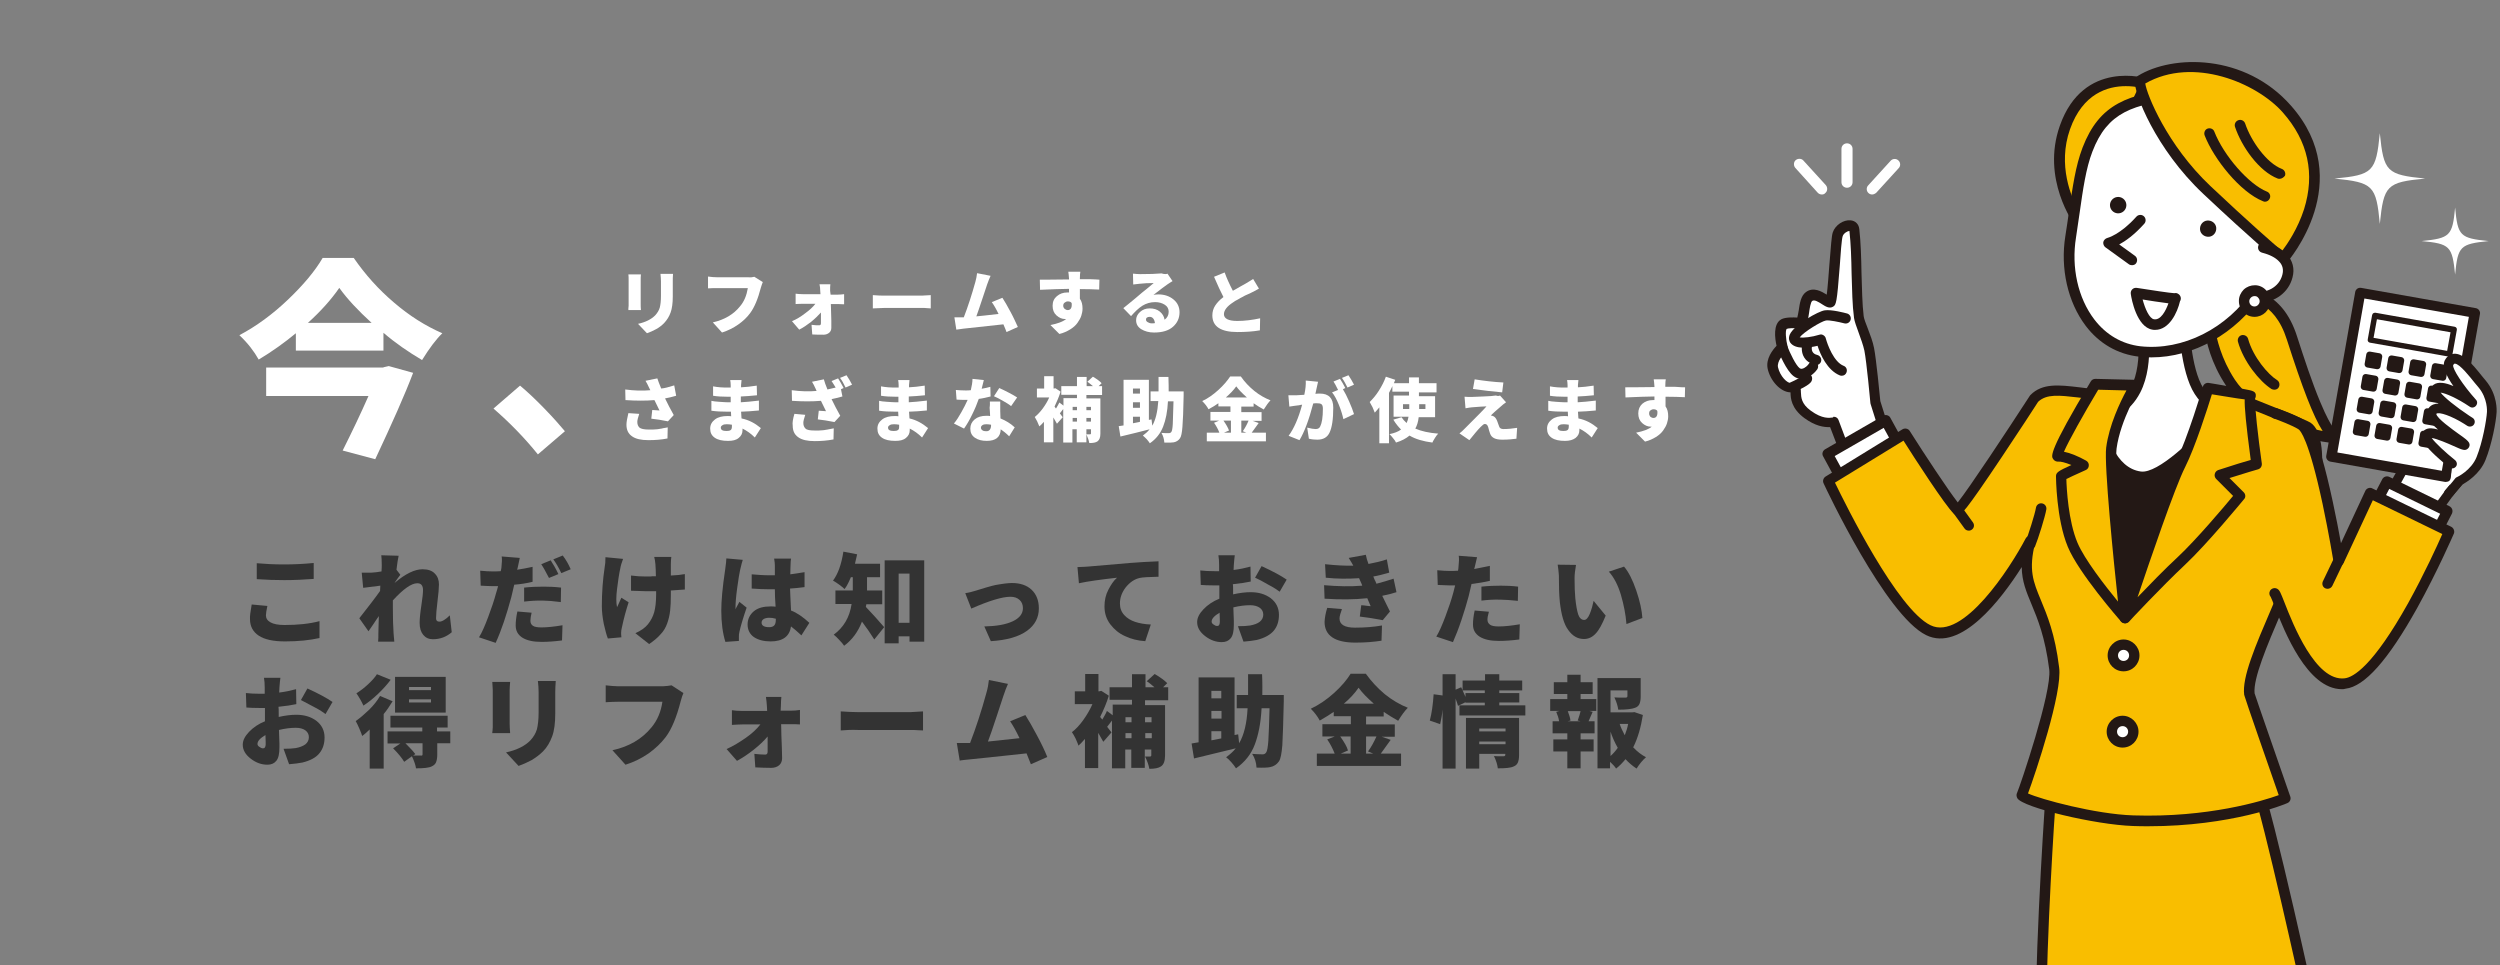 <?xml version="1.0" encoding="utf-8"?>
<!-- Generator: Adobe Illustrator 25.4.1, SVG Export Plug-In . SVG Version: 6.00 Build 0)  -->
<svg version="1.1" id="レイヤー_2" xmlns="http://www.w3.org/2000/svg" xmlns:xlink="http://www.w3.org/1999/xlink" x="0px"
	 y="0px" viewBox="0 0 1036 400" style="enable-background:new 0 0 1036 400;" xml:space="preserve">
<rect x="0" y="0" width="1036" height="400" fill="#808080" stroke="none"/>
<style type="text/css">
	.st0{fill:none;}
	.st1{clip-path:url(#SVGID_00000121989349326571392440000012345477539457033905_);}
	.st2{fill:#FFFFFF;}
	.st3{fill:#231815;}
	.st4{fill:#F9BE00;}
	.st5{fill:#333333;}
</style>
<rect class="st0" width="1036" height="400"/>
<g>
	<defs>
		<rect id="SVGID_1_" x="726" width="310" height="400"/>
	</defs>
	<clipPath id="SVGID_00000108283320142629547830000002964794863045950134_">
		<use xlink:href="#SVGID_1_"  style="overflow:visible;"/>
	</clipPath>
	<g style="clip-path:url(#SVGID_00000108283320142629547830000002964794863045950134_);">
		<g>
			<path class="st2" d="M1021.2,197.1c-9.1,9.1-18.1,25.6-18.1,25.6l-18.8-5.8c0,0,11.7-24.3,15.6-28.2
				C1003.7,184.8,1021.2,197.1,1021.2,197.1z"/>
			<path class="st3" d="M1003.1,224.7c-0.2,0-0.4,0-0.6-0.1l-18.8-5.8c-0.5-0.2-1-0.6-1.2-1.1s-0.2-1.1,0-1.6
				c1.2-2.5,11.9-24.7,15.9-28.7c4.6-4.6,18.2,4.2,23.9,8.2c0.5,0.3,0.8,0.9,0.8,1.4c0,0.6-0.2,1.1-0.6,1.5
				c-8.8,8.8-17.7,25-17.8,25.2C1004.5,224.3,1003.8,224.7,1003.1,224.7z M987,215.7l15.1,4.7c2.2-3.9,8.9-15.2,16.1-23
				c-8.4-5.6-15.8-8.5-17-7.4C998.7,192.6,991.7,206.1,987,215.7z"/>
		</g>
		<g>
			<path class="st2" d="M777.1,166.7c0,0-1.6-17.4-2.5-22c-1-4.6-4-10.8-4.3-13.4c-1.3-10-0.6-25.2-1.8-36c-0.4-3.4-5.8-1.6-6.9,1.8
				c-1,2.9-2,27.4-3.1,28.1c-1.2,0.7-5.6-4.7-8.8-2.3c-2.8,2.1-1.5,11.3-4.3,11c0,0-4.5-0.4-6.1,0.4c-2.9,1.5-0.6,9.8-0.6,9.8
				s-4.9,4.1-4,8.3c0.9,4.2,4.8,8.8,8.1,8.1c3.4-0.7-1.6,5.4,6.4,11.2c5.1,3.7,8.4,3.5,10.8,3.1l6.7,17.7l16.4-7.2L777.1,166.7z"/>
			<path class="st3" d="M766.6,194.6c-0.3,0-0.6-0.1-0.8-0.2c-0.5-0.2-0.9-0.7-1.2-1.2l-6.2-16.2c-2.7,0.1-6.2-0.5-10.6-3.7
				c-5.5-4-5.8-8.3-5.8-10.7c-4.3-0.1-8.5-5-9.5-9.9c-0.8-4.1,2.1-7.7,3.7-9.4c-0.7-3.1-1.5-9.1,2-11c1.7-0.9,5-0.8,6.6-0.7
				c0.2-0.7,0.4-2,0.6-3c0.4-2.9,0.9-6,2.9-7.5c3.1-2.4,6.6-0.3,8.7,1c0.4-3,0.8-8.5,1.1-12.5c0.6-7.3,0.9-11.9,1.4-13.3
				c1-3,4.4-5.3,7.4-5c2,0.2,3.4,1.6,3.6,3.7c0.6,5.4,0.8,11.9,0.9,18.1c0.2,6.6,0.3,12.9,0.9,17.9c0.1,1,0.9,3.1,1.7,5.1
				c1,2.6,2.1,5.5,2.6,8.1c0.9,4.5,2.4,19.8,2.6,22l5.8,18.4c0.3,1-0.2,2.1-1.2,2.6l-16.4,7.2C767.2,194.5,766.9,194.6,766.6,194.6z
				 M759.9,172.7c0.9,0,1.7,0.5,2,1.4l5.9,15.7l12.7-5.5l-5.3-16.8c0-0.1-0.1-0.3-0.1-0.4c0-0.2-1.6-17.3-2.5-21.8
				c-0.5-2.3-1.5-5-2.4-7.5c-0.9-2.5-1.7-4.6-1.9-6.1c-0.7-5.2-0.8-11.6-1-18.3c-0.1-6.1-0.3-12.5-0.9-17.7c0,0,0,0,0,0
				c-0.7,0-2.4,0.9-2.8,2.2c-0.4,1.1-0.9,7.6-1.2,12.3c-1.2,15.6-1.5,16.1-2.8,16.9c-1.5,0.9-3.1-0.1-4.5-1c-1.7-1.1-3.2-2-4.1-1.4
				c-0.7,0.5-1.1,3.3-1.3,4.8c-0.4,3-1,7.1-4.5,6.6c-1.9-0.2-4.3-0.1-4.8,0.2c-0.6,0.6-0.4,4.3,0.4,7.4c0.2,0.8,0,1.6-0.7,2.2
				c-1.1,0.9-3.8,3.8-3.3,6.3c0.8,3.6,3.9,6.9,5.6,6.5c1.1-0.2,2-0.1,2.7,0.5c1.1,0.9,1.2,2.2,1.2,3.4c0.1,2,0.1,4.7,4.1,7.6
				c4.8,3.5,7.7,3,9.2,2.8C759.7,172.7,759.8,172.7,759.9,172.7z M745.4,131.8C745.4,131.8,745.5,131.8,745.4,131.8
				C745.5,131.8,745.4,131.8,745.4,131.8z"/>
		</g>
		<path class="st3" d="M763.3,155.7c-0.3,0-0.5,0-0.8-0.1c-5.3-2.1-8.2-8.8-9.3-12.3c-3.7,0.9-9.2,1.6-11.3-1.3
			c-0.4-0.6-0.9-1.8-0.2-3.4c1.8-4,11.9-9.7,14.5-10c2.7-0.4,8.1,1,9.2,1.3c1.1,0.3,1.8,1.4,1.5,2.6c-0.3,1.1-1.4,1.8-2.6,1.5
			c-2.3-0.6-6.2-1.4-7.6-1.2c-1.9,0.3-9.3,4.8-10.9,7c1.4,0.3,5-0.1,8.2-1.1c0.6-0.2,1.1-0.1,1.6,0.2s0.9,0.8,1,1.3
			c0.7,2.6,3.3,9.8,7.4,11.4c1.1,0.4,1.6,1.6,1.2,2.7C764.9,155.2,764.1,155.7,763.3,155.7z"/>
		<g>
			<path class="st2" d="M738.6,144.1c0,0,3.1,8.1,5.9,10.2c2.8,2.1,6-1.2,6.8-2.4"/>
			<path class="st3" d="M746.5,157c-1.2,0-2.3-0.4-3.2-1.1c-3.1-2.3-6.1-9.7-6.6-11.1c-0.4-1.1,0.1-2.3,1.2-2.7
				c1.1-0.4,2.3,0.1,2.7,1.2c1.2,3.1,3.6,8.1,5.2,9.3c0.3,0.2,0.6,0.3,1,0.2c1.2-0.2,2.5-1.5,2.8-2.1c0.6-1,1.9-1.2,2.9-0.6
				s1.2,1.9,0.6,2.9c-0.6,0.9-2.8,3.4-5.6,3.9C747.1,157,746.8,157,746.5,157z"/>
		</g>
		<g>
			<path class="st2" d="M748.9,142.9c0,0-1.2,5.1,3.8,6.2"/>
			<path class="st3" d="M752.7,151.3c-0.2,0-0.3,0-0.5-0.1c-2.5-0.6-3.9-2-4.5-3c-1.6-2.5-0.9-5.4-0.8-5.8c0.3-1.1,1.4-1.8,2.5-1.5
				c1.1,0.3,1.8,1.4,1.5,2.5c-0.6,2.8,1.3,3.5,2.2,3.7c1.1,0.3,1.8,1.4,1.6,2.5C754.5,150.6,753.6,151.3,752.7,151.3z"/>
		</g>
		<g>
			<path class="st2" d="M742.7,160.5c0,0,5.6-2.5,6.1-3.6"/>
			<path class="st3" d="M742.7,162.6c-0.8,0-1.6-0.5-1.9-1.3c-0.5-1.1,0-2.3,1.1-2.8c2.3-1,4.6-2.3,5.2-2.8c0.5-0.9,1.7-1.3,2.6-0.8
				c1.1,0.5,1.5,1.7,1.1,2.8c-0.2,0.6-0.8,1.9-7.2,4.7C743.3,162.5,743,162.6,742.7,162.6z M747.1,155.7L747.1,155.7
				C747.1,155.7,747.1,155.7,747.1,155.7z"/>
		</g>
		<g>
			<path class="st4" d="M920.8,120.3c9.2,0.8,22.7,0.5,28.9,19.9c6.2,19.4,13.6,40.4,18.7,41.4c-14.9-0.8-35.9-10.3-44.3-23.1
				c-8.3-12.7-8.4-23.9-9.4-25.1"/>
			<path class="st3" d="M968.5,183.7c0,0-0.1,0-0.1,0c-15.1-0.8-36.9-10.2-46-24c-6.3-9.5-8-18.1-8.9-22.7c-0.2-0.9-0.4-1.9-0.5-2.3
				c-0.6-0.9-0.5-2.1,0.3-2.9c0.9-0.8,2.3-0.8,3.1,0.1c0.7,0.8,0.9,1.8,1.4,4.2c0.9,4.3,2.5,12.3,8.3,21.2
				c7,10.6,23.1,18.8,36.4,21.3c-3.9-6.1-8.4-17.9-14.8-37.8c-5.3-16.7-16.3-17.5-25.1-18.2c-0.7-0.1-1.3-0.1-1.9-0.2
				c-1.2-0.1-2.1-1.2-2-2.4s1.2-2.1,2.4-2c0.6,0.1,1.3,0.1,1.9,0.2c9,0.7,22.7,1.8,28.9,21.2c2.7,8.4,6.2,19.1,9.7,27.4
				c4.9,11.7,7.1,12.5,7.4,12.6c1.1,0.2,1.9,1.3,1.7,2.4C970.5,182.9,969.6,183.7,968.5,183.7z"/>
		</g>
		<g>
			<path class="st4" d="M929.6,140.9c2.2,7.9,8.6,15.6,12.9,18.4"/>
			<path class="st3" d="M942.5,161.5c-0.4,0-0.8-0.1-1.2-0.3c-5-3.2-11.6-11.4-13.9-19.6c-0.3-1.2,0.4-2.4,1.5-2.7
				c1.2-0.3,2.4,0.4,2.7,1.5c2.1,7.6,8.3,14.8,12,17.1c1,0.6,1.3,2,0.7,3C944,161.1,943.3,161.5,942.5,161.5z"/>
		</g>
		<g>
			<path class="st4" d="M850,326.5c0,0-4.3,59.3-4.3,96.7l112.9,0.1c0,0-18.8-86.7-24.1-99.7L850,326.5z"/>
			<path class="st3" d="M958.7,425.5C958.7,425.5,958.7,425.5,958.7,425.5l-112.9-0.1c-1.2,0-2.2-1-2.2-2.2
				c0-37.1,4.2-96.3,4.3-96.9c0.1-1.1,1-2,2.1-2l84.5-2.9c0.9-0.1,1.7,0.5,2.1,1.3c5.4,13,23.5,96.5,24.3,100.1
				c0.1,0.6,0,1.3-0.4,1.8C960,425.2,959.4,425.5,958.7,425.5z M848,421l108,0.1c-3.1-14.1-17.7-80.4-22.9-95.3l-81,2.7
				C851.3,338.9,848.1,387.9,848,421z"/>
		</g>
		<g>
			<polyline class="st2" points="789.5,188.8 781.5,174.2 757.4,188 763.9,200 			"/>
			<path class="st3" d="M763.9,202.2c-0.8,0-1.5-0.4-1.9-1.1l-6.5-12c-0.6-1-0.2-2.3,0.8-2.9l24.1-13.9c0.5-0.3,1.1-0.4,1.7-0.2
				c0.6,0.2,1,0.5,1.3,1.1l8,14.6c0.6,1.1,0.2,2.4-0.9,3c-1.1,0.6-2.4,0.2-3-0.9l-6.9-12.6l-20.3,11.7l5.5,10.1
				c0.6,1.1,0.2,2.4-0.9,3C764.6,202.1,764.3,202.2,763.9,202.2z"/>
		</g>
		<g>
			<polyline class="st2" points="1006.5,226.6 1014.1,211.8 989.1,199.6 982.8,211.7 			"/>
			<path class="st3" d="M1006.5,228.8c-0.3,0-0.7-0.1-1-0.2c-1.1-0.6-1.5-1.9-0.9-2.9l6.6-12.8l-21.1-10.3l-5.3,10.2
				c-0.6,1.1-1.9,1.5-3,0.9c-1.1-0.6-1.5-1.9-0.9-3l6.3-12.1c0.5-1,1.8-1.5,2.9-1l25,12.2c0.5,0.3,0.9,0.7,1.1,1.3
				c0.2,0.6,0.1,1.2-0.1,1.7l-7.6,14.8C1008,228.3,1007.3,228.8,1006.5,228.8z"/>
		</g>
		<g>
			<path class="st4" d="M932.2,287.9c0.3,1.3,14.9,43.1,14.9,43.1s-25.3,10.5-63,9.2c-18.3-0.6-47.1-8.9-46.2-10.6
				c0.9-1.8,14.8-42,13.6-52.4c-3.8-30.9-15.4-30.9-9.9-52.6c0,0-24,45.7-42.3,36.8c-16.3-8-41.5-61.9-41.5-61.9l31.9-19.6
				c0,0,17.8,28.1,21.6,31.5c1.2,1.1,31.8-46.1,31.8-46.1c5.5-5.5,13.9-2.8,25.9-1.8c5.8,0.5,17.2-0.8,25.9-0.8
				c5.9,0,38.9,4.9,38.9,4.9s20.8,8.3,22.6,9.5c6.9,4.5,3.3,29.6,1.2,37.9C950.8,241.7,930.6,275.6,932.2,287.9z"/>
			<path class="st3" d="M890.3,342.4c-2,0-4.1,0-6.3-0.1c-15.7-0.5-45.8-7.7-48-11.5c-0.4-0.7-0.5-1.6-0.1-2.3
				c1.1-2.4,14.5-41.8,13.3-51.1c-1.7-13.4-4.8-20.9-7.3-26.9c-2.2-5.3-4-9.5-4.1-15.5c-8.5,13.4-25.2,35.3-39.6,28.2
				c-16.8-8.2-41.5-60.7-42.5-62.9c-0.5-1-0.1-2.2,0.8-2.8l31.9-19.6c1-0.6,2.4-0.3,3,0.7c6.2,9.8,15.9,24.5,19.9,29.6
				c4.8-6,20.2-29.3,29.8-44.1c0.1-0.1,0.2-0.2,0.3-0.4c5-5,11.8-4.2,20.3-3.2c2.3,0.3,4.7,0.6,7.3,0.8c3.1,0.2,8,0,13.2-0.3
				c4.2-0.2,8.6-0.5,12.5-0.5c6,0,37.9,4.7,39.2,4.9c0.2,0,0.3,0.1,0.5,0.1c3.5,1.4,21.1,8.4,23,9.6c9.7,6.3,2.2,39.9,2.2,40.3
				c-3.1,12.3-9,26.2-14.3,38.5c-6,14-11.6,27.3-11,33.4c0.7,2.3,9.2,26.6,14.8,42.8c0.4,1.1-0.2,2.3-1.2,2.7
				C946.9,333.3,924.5,342.4,890.3,342.4z M840.4,328.8c5.2,2.4,27.9,8.6,43.7,9.1c30.9,1,53.6-6,60.2-8.4
				c-3.5-10-13.9-39.9-14.2-41.2c0-0.1,0-0.2-0.1-0.3c-1-7.3,4.7-20.5,11.3-35.9c5.2-12.1,11-25.9,14-37.8
				c2.7-10.7,4.6-32.4-0.3-35.5c-1.2-0.7-12.2-5.3-22-9.2c-11.4-1.7-33.8-4.9-38.3-4.9c-3.8,0-8.1,0.2-12.3,0.5
				c-5.4,0.3-10.4,0.6-13.8,0.3c-2.7-0.2-5.1-0.5-7.5-0.8c-7.8-0.9-13-1.5-16.5,1.8c-1,1.6-7.9,12.2-15,22.8
				c-15.9,23.8-16.8,23.9-18.2,24.1c-0.6,0.1-1.3-0.1-1.8-0.6c-3.4-3.1-16.6-23.5-20.8-30.2l-28.4,17.4c4.5,9.3,25.8,52.4,39.6,59.1
				c13.4,6.6,33-23.7,39.4-35.9c0.5-1,1.7-1.4,2.7-1c1,0.4,1.6,1.5,1.3,2.6c-2.9,11.4-0.8,16.3,2.3,23.8c2.6,6.3,5.9,14,7.6,28
				C854.8,286.8,843.4,320.8,840.4,328.8z M839.9,330.3c0,0.1-0.1,0.2-0.1,0.2C839.8,330.4,839.9,330.4,839.9,330.3z"/>
		</g>
		<path class="st3" d="M867.3,169.6c0,0,59.5,5.4,57.7,4.8c-1.8-0.6-44.4,83.8-44.4,83.8s-22.8-42.3-20-52.8
			C863.5,194.9,869.2,173.7,867.3,169.6z"/>
		<g>
			<path class="st2" d="M905.1,133.2c0,0,0.4,20.1,6.3,29.1c5.8,8.9,11.6,7.2,11.6,7.2s-24.2,29.9-36.1,28.3
				c-15.5-2.1-17.9-26.8-17.9-26.8s9.7,3,15.9-9.1c6.3-12.1,2.2-30,2.2-30"/>
			<path class="st3" d="M887.8,199.9c-0.4,0-0.8,0-1.2-0.1c-17-2.3-19.7-27.7-19.8-28.8c-0.1-0.7,0.2-1.4,0.8-1.9
				c0.6-0.5,1.3-0.6,2-0.4c0.3,0.1,8.1,2.2,13.4-8c5.8-11.2,2.1-28.3,2-28.5c-0.3-1.2,0.5-2.3,1.7-2.6c1.2-0.3,2.3,0.5,2.6,1.7
				c0.2,0.8,4.1,18.8-2.4,31.4c-4.4,8.4-10.7,10.6-15.2,10.6c0,0,0,0-0.1,0c1.1,6.2,4.9,20.7,15.6,22.1c7,0.9,21.9-13.3,31.4-24.3
				c-2.6-0.8-5.9-2.9-9.1-7.8c-6.1-9.4-6.6-29.4-6.6-30.2c0-1.2,0.9-2.2,2.1-2.2c1.2,0,2.2,0.9,2.2,2.1c0,0.2,0.5,19.6,5.9,27.9
				c4.7,7.3,9,6.3,9.2,6.2c0.9-0.3,1.9,0.1,2.4,0.9c0.5,0.8,0.5,1.9-0.1,2.6C922.2,173.8,900.7,199.9,887.8,199.9z"/>
		</g>
		<path class="st3" d="M877.9,254.4c-0.1,0-0.1,0-0.2,0c-0.8-0.1-1.5-0.6-1.8-1.3c-6.9-16.1-7.6-38.3-7-54.1
			c0.5-14.9,2.6-30.9,3.6-32.2c0.5-0.6,1.2-1,2-0.9c1.2,0.1,2.1,1.2,1.9,2.4c0,0.2-0.1,0.4-0.1,0.6c-1.1,4.3-7.6,50.3,2.3,78.8
			c2.8-4,8.1-11,14.8-18.9c9.8-11.5,20.3-59.4,20.4-59.8c0.3-1.2,1.4-1.9,2.6-1.7c1.2,0.3,1.9,1.4,1.7,2.6
			c-0.4,2-10.8,49.4-21.3,61.8c-10.1,11.8-16.8,21.8-16.8,21.9C879.3,254.1,878.7,254.4,877.9,254.4z M874,170.2
			c0.8,0.1,1.5-0.3,1.9-0.7C875.4,170,874.7,170.3,874,170.2z"/>
		<g>
			<path class="st4" d="M935.2,192.3c0,0-3.9-28.3-2.5-28.3c1.3,0-17.6-3.1-17.6-3.1s-6.6,21.9-11.5,31.7
				c-5.9,11.9-22.9,63.5-22.9,63.5s13.7-14.6,23.2-23.6c9.5-8.9,24.4-27.1,24.4-27.1l-8.4-8.4C929.4,194,935.2,192.3,935.2,192.3z"
				/>
			<path class="st3" d="M880.6,258.3c-0.4,0-0.8-0.1-1.1-0.3c-0.9-0.5-1.3-1.6-1-2.6c0.7-2.1,17.1-51.9,23.1-63.8
				c4.8-9.6,11.3-31.2,11.3-31.4c0.3-1.1,1.4-1.7,2.5-1.5c0,0,4.4,0.7,8.8,1.5c2.2,0.4,4.4,0.8,6.1,1.1c3.3,0.6,4.7,0.9,4.5,2.9
				c0,0.4-0.2,0.7-0.3,1c-0.2,2.9,1.2,15.5,2.8,26.9c0.1,1.1-0.5,2.1-1.6,2.4c-0.1,0-4.5,1.3-11.8,3.6l5.9,5.9
				c0.8,0.8,0.9,2.1,0.1,2.9c-0.6,0.7-15.1,18.4-24.6,27.3c-9.4,8.8-23,23.3-23.1,23.5C881.8,258.1,881.2,258.3,880.6,258.3z
				 M916.6,163.4c-1.7,5.5-6.9,21.9-11.1,30.2c-4.3,8.5-14.5,38.5-19.7,53.9c4.8-5,11.3-11.7,16.6-16.6c7.7-7.2,19.2-20.8,23-25.4
				l-7-7c-0.5-0.5-0.8-1.3-0.6-2.1s0.7-1.3,1.4-1.6c6.3-2.1,11.1-3.5,13.5-4.2c-2-15.1-2.6-21.9-2.5-25.1
				C927.2,165.2,921.3,164.1,916.6,163.4z M933,166.2c-0.1,0-0.3,0-0.4,0C932.8,166.2,932.9,166.2,933,166.2z M932.6,161.8
				L932.6,161.8L932.6,161.8z M932.6,161.8C932.6,161.8,932.6,161.8,932.6,161.8C932.6,161.8,932.6,161.8,932.6,161.8z"/>
		</g>
		<g>
			<path class="st4" d="M875,185.7c1.6-12.7,10-26.1,10-26.1l-16.7-0.4c0,0-18.1,30.1-15.4,29.9c1.7-0.2,6,1.1,10.6,3.7
				c-4.3,2-9.4,4.2-9.4,4.7c0,0.9,0.3,17.6,4.8,28.3c4.5,10.7,21.8,30.4,21.8,30.4S873.8,194.5,875,185.7z"/>
			<path class="st3" d="M880.6,258.3c-0.6,0-1.2-0.3-1.6-0.7c-0.7-0.8-17.6-20.1-22.1-31c-4.8-11.5-4.9-29-4.9-29.2
				c0-1.6,0.9-2.2,6.4-4.7c-2.7-1.1-4.6-1.5-5.3-1.4c-0.9,0.1-1.8-0.3-2.3-1.1c-0.8-1.2-1.9-3,15.6-32.1c0.4-0.7,1.1-1.1,1.9-1.1
				l16.7,0.4c0.8,0,1.5,0.5,1.9,1.1c0.4,0.7,0.3,1.5-0.1,2.2c-0.1,0.1-8.1,13.2-9.7,25.2l0,0c-0.9,6.7,3.3,48.7,5.7,69.9
				c0.1,0.9-0.4,1.9-1.3,2.2C881.2,258.3,880.9,258.3,880.6,258.3z M856.3,198.5c0.1,3.9,0.8,17.4,4.6,26.4
				c2.9,6.9,11.4,17.8,16.8,24.4c-1.8-16.6-5.8-56.6-4.9-63.8l0,0c1.2-9.3,5.8-18.9,8.4-23.7l-11.7-0.3
				c-6.1,10.2-12.3,21.3-14.2,25.7c2.6,0.5,6,1.9,9.2,3.7c0.7,0.4,1.2,1.2,1.1,2c0,0.8-0.5,1.6-1.3,1.9l-2.2,1
				C860.2,196.7,857.6,197.8,856.3,198.5z"/>
		</g>
		<g>
			<path class="st4" d="M889.3,34.7c0,0-24.4-8-33.6,18.1c-7.5,21.3,6.1,39.5,6.1,39.5L889.3,34.7z"/>
			<path class="st3" d="M861.8,94.5c-0.7,0-1.3-0.3-1.8-0.9c-0.6-0.8-14.2-19.4-6.4-41.5c9.8-27.8,36.1-19.6,36.3-19.5
				c0.6,0.2,1.1,0.6,1.3,1.2c0.2,0.6,0.2,1.2,0,1.8l-27.5,57.6c-0.3,0.7-1,1.2-1.8,1.2C862,94.5,861.9,94.5,861.8,94.5z M880.9,35.7
				c-7.3,0-17.8,2.9-23.1,17.9c-5.2,14.8,0.5,28.3,3.8,34.2l24.6-51.6C884.8,35.9,883,35.7,880.9,35.7z"/>
		</g>
		<g>
			<path class="st2" d="M865.1,62c-3.7,9.7-4.7,21.9-7,36c-3.5,21.5,7.2,45.2,28.6,47.6c19.9,2.2,38.6-9.3,48.9-24.5
				c6.8-10.1,13.6-30.9,12.1-44.8c-1.4-13.9-22.2-39.7-43.3-37.6C883.3,40.8,871.8,44.5,865.1,62z"/>
			<path class="st3" d="M891.5,148.1c-1.7,0-3.4-0.1-5.1-0.3c-8.8-1-16.5-5.4-22.1-12.8c-7.4-9.8-10.6-23.7-8.4-37.3
				c0.6-3.5,1-6.9,1.5-10.1c1.5-10.1,2.7-18.8,5.6-26.4l0,0c7-18.2,18.8-22.5,41.1-24.7c22.6-2.3,44.2,24.8,45.7,39.5
				c1.5,14.4-5.3,35.6-12.5,46.3C926.5,138.3,909,148.1,891.5,148.1z M867.1,62.8L867.1,62.8c-2.7,7-3.9,15.6-5.3,25.4
				c-0.5,3.3-1,6.7-1.5,10.2c-2,12.4,0.8,25.1,7.6,34c4.9,6.4,11.5,10.2,19.1,11.1c17.5,1.9,35.9-7.3,46.8-23.6
				c6.7-9.9,13.1-30.1,11.8-43.4c-1.3-13-21.1-37.6-40.9-35.6C883.7,43,873.3,46.6,867.1,62.8z"/>
		</g>
		<g>
			<path class="st4" d="M887.1,33.3c-1.9,1.2,7,26.2,27.5,45.5c20.5,19.3,31.5,28.4,31.5,28.4s28.3-31.8,1.6-62
				C930,25.2,901.4,24.5,887.1,33.3z"/>
			<path class="st3" d="M946.1,109.4c-0.5,0-1-0.2-1.4-0.5c-0.1-0.1-11.3-9.4-31.6-28.5c-19.9-18.7-28.9-42.1-28.4-46.8
				c0.1-1.3,0.8-1.9,1.3-2.2c14.3-8.8,44.3-9.3,63.4,12.4c27.6,31.3-1.3,64.5-1.6,64.9C947.3,109.2,946.7,109.4,946.1,109.4z
				 M889,34.6c0.6,4.5,9,25.5,27,42.5c15.7,14.8,25.9,23.7,29.7,26.9c2.2-2.9,6.5-9.2,9.1-17.3c4.6-14.7,1.7-28.2-8.8-40.1
				C935.2,34.4,908.9,23.2,889,34.6z M888.2,35.1C888.2,35.1,888.2,35.1,888.2,35.1L888.2,35.1C888.2,35.1,888.2,35.1,888.2,35.1z
				 M887.1,33.3L887.1,33.3L887.1,33.3z"/>
		</g>
		<path class="st3" d="M918.4,94.3c0.2,1.9-1.1,3.6-2.9,3.8c-1.9,0.2-3.6-1.1-3.8-2.9c-0.2-1.9,1.1-3.6,2.9-3.8
			C916.5,91.2,918.2,92.5,918.4,94.3z"/>
		
			<ellipse transform="matrix(0.618 -0.786 0.786 0.618 268.136 722.545)" class="st3" cx="878.1" cy="85.2" rx="3.4" ry="3.4"/>
		<path class="st3" d="M938.6,83.6c-0.3,0-0.5-0.1-0.8-0.2c-9.5-3.8-20.4-17.5-24.2-27.3c-0.4-1.1,0.1-2.4,1.2-2.8
			c1.1-0.4,2.4,0.1,2.8,1.2c3.9,10,14.3,21.9,21.8,24.9c1.1,0.4,1.7,1.7,1.2,2.8C940.3,83,939.5,83.6,938.6,83.6z"/>
		<path class="st3" d="M944.7,74.1c-0.3,0-0.5,0-0.8-0.1c-7.8-3-15-13.3-17.7-21.4c-0.4-1.1,0.2-2.4,1.4-2.8
			c1.1-0.4,2.4,0.2,2.8,1.4c2.4,7.2,8.9,16.4,15.2,18.8c1.1,0.4,1.7,1.7,1.3,2.8C946.4,73.5,945.5,74.1,944.7,74.1z"/>
		<g>
			<path class="st2" d="M887.1,91.3c-7.4,8.3-13.2,9.5-13.2,9.5l9.7,7"/>
			<path class="st3" d="M883.5,109.9c-0.4,0-0.9-0.1-1.3-0.4l-9.7-7c-0.7-0.5-1-1.4-0.9-2.2c0.2-0.8,0.9-1.5,1.7-1.7
				c0,0,5.3-1.3,12-8.8c0.8-0.9,2.2-1,3.1-0.2c0.9,0.8,1,2.2,0.2,3.1c-4.1,4.6-7.8,7.2-10.4,8.6l6.5,4.7c1,0.7,1.2,2.1,0.5,3.1
				C884.9,109.6,884.2,109.9,883.5,109.9z"/>
		</g>
		<g>
			<path class="st2" d="M901.5,123.7c0,0-2.7,11.9-9.3,10.8c-5.2-0.9-7.1-13-7.1-13S902.7,124.3,901.5,123.7z"/>
			<path class="st3" d="M893.1,136.7c-0.4,0-0.8,0-1.2-0.1c-6.4-1.1-8.6-12.5-8.9-14.8c-0.1-0.7,0.1-1.4,0.6-1.9s1.2-0.7,1.9-0.6
				c6.4,1,13.6,2.1,15.5,2.2c0.5-0.1,1.1-0.1,1.5,0.2c1,0.5,1.5,1.7,1.1,2.7c0,0.1-0.1,0.3-0.2,0.4
				C902.3,129.6,898.9,136.7,893.1,136.7z M887.9,124.1c1,3.8,2.8,7.9,4.7,8.2c2.8,0.5,4.9-3.5,6-6.6c-1.6-0.2-3.6-0.5-5.7-0.8
				C891.2,124.6,889.4,124.4,887.9,124.1z"/>
		</g>
		<g>
			<path class="st2" d="M937.9,102.6c6.6,1.7,11.6,5.7,10,11.9c-1.6,6.3-8.3,10-14.9,8.3"/>
			<path class="st3" d="M936.2,125.4c-1.3,0-2.5-0.2-3.8-0.5c-1.2-0.3-1.9-1.5-1.6-2.7c0.3-1.2,1.5-1.9,2.7-1.6
				c5.5,1.4,11-1.6,12.3-6.7c0.6-2.2,0.1-4.1-1.4-5.6c-1.5-1.6-3.9-2.8-7-3.6c-1.2-0.3-1.9-1.5-1.6-2.7c0.3-1.2,1.5-1.9,2.7-1.6
				c3.9,1,7.1,2.7,9.1,4.9c2.5,2.7,3.4,6.1,2.4,9.7C948.4,121.3,942.6,125.4,936.2,125.4z"/>
		</g>
		<g>
			<path class="st2" d="M938.6,124.9c-0.1,2.4-2,4.3-4.4,4.2c-2.4-0.1-4.3-2-4.2-4.4c0.1-2.4,2-4.3,4.4-4.2
				C936.8,120.5,938.7,122.5,938.6,124.9z"/>
			<path class="st3" d="M934.3,131.3c-0.1,0-0.1,0-0.2,0c-3.6-0.1-6.4-3.1-6.3-6.7c0-1.7,0.8-3.4,2-4.6c1.3-1.2,2.9-1.8,4.7-1.8
				c1.7,0,3.4,0.8,4.5,2s1.8,2.9,1.8,4.7C940.7,128.5,937.8,131.3,934.3,131.3z M934.3,122.7c-0.5,0-1.1,0.2-1.5,0.6
				c-0.4,0.4-0.7,0.9-0.7,1.5c0,1.2,0.9,2.2,2.1,2.2c0.6,0,1.1-0.2,1.5-0.6c0.4-0.4,0.7-0.9,0.7-1.5c0,0,0,0,0,0
				c0-0.6-0.2-1.1-0.6-1.5C935.5,122.9,934.9,122.7,934.3,122.7C934.3,122.7,934.3,122.7,934.3,122.7z"/>
		</g>
		<g>
			<line class="st4" x1="811.3" y1="211.1" x2="815.9" y2="217.7"/>
			<path class="st3" d="M815.9,219.9c-0.7,0-1.4-0.3-1.8-0.9l-4.7-6.5c-0.7-1-0.5-2.3,0.5-3c1-0.7,2.3-0.5,3,0.5l4.7,6.5
				c0.7,1,0.5,2.3-0.5,3C816.8,219.7,816.4,219.9,815.9,219.9z"/>
		</g>
		<g>
			
				<ellipse transform="matrix(0.228 -0.974 0.974 0.228 414.67 1066.27)" class="st2" cx="880" cy="271.5" rx="4.5" ry="4.5"/>
			<path class="st3" d="M880,278.2c-3.7,0-6.6-3-6.6-6.6s3-6.6,6.6-6.6s6.6,3,6.6,6.6S883.7,278.2,880,278.2z M880,269.3
				c-1.3,0-2.3,1-2.3,2.3s1,2.3,2.3,2.3s2.3-1,2.3-2.3S881.3,269.3,880,269.3z"/>
		</g>
		<g>
			
				<ellipse transform="matrix(0.228 -0.974 0.974 0.228 383.565 1090.279)" class="st2" cx="879.6" cy="303.2" rx="4.5" ry="4.5"/>
			<path class="st3" d="M879.6,309.8c-3.7,0-6.6-3-6.6-6.6s3-6.6,6.6-6.6s6.6,3,6.6,6.6S883.3,309.8,879.6,309.8z M879.6,300.9
				c-1.3,0-2.3,1-2.3,2.3s1,2.3,2.3,2.3s2.3-1,2.3-2.3S880.9,300.9,879.6,300.9z"/>
		</g>
		<g>
			<path class="st4" d="M841.3,225.6c1.3-3.2,4.1-12.1,4.5-14.9"/>
			<path class="st3" d="M841.3,227.8c-0.3,0-0.5-0.1-0.8-0.2c-1.1-0.4-1.7-1.7-1.2-2.8c1.2-3.1,4-11.8,4.4-14.4
				c0.2-1.2,1.3-2,2.5-1.8c1.2,0.2,2,1.3,1.8,2.5c-0.5,3-3.3,12-4.7,15.4C842.9,227.3,842.1,227.8,841.3,227.8z"/>
		</g>
		<g>
			<path class="st2" d="M986.2,80.8c-1.3-3.6-3.2-5.6-6.9-6.9c3.6-1.3,5.6-3.2,6.9-6.9c1.3,3.6,3.2,5.6,6.9,6.9
				C989.5,75.2,987.5,77.2,986.2,80.8z"/>
			<path class="st2" d="M986.2,71.5c0.7,1,1.5,1.8,2.5,2.5c-1,0.7-1.8,1.5-2.5,2.5c-0.7-1-1.5-1.8-2.5-2.5
				C984.7,73.3,985.5,72.4,986.2,71.5 M986.2,55.2c-1.6,16-2.8,17.3-18.8,18.8c16,1.6,17.3,2.8,18.8,18.8c1.6-16,2.8-17.3,18.8-18.8
				C989,72.4,987.8,71.2,986.2,55.2L986.2,55.2z"/>
		</g>
		<g>
			<circle class="st2" cx="1017.4" cy="99.9" r="3.7"/>
			<path class="st2" d="M1017.4,99.7c0.1,0.1,0.2,0.2,0.2,0.2c-0.1,0.1-0.2,0.2-0.2,0.2c-0.1-0.1-0.2-0.2-0.2-0.2
				C1017.2,99.8,1017.3,99.7,1017.4,99.7 M1017.4,86c-1.1,11.8-2.1,12.7-13.9,13.9c11.8,1.1,12.7,2.1,13.9,13.9
				c1.1-11.8,2.1-12.7,13.9-13.9C1019.4,98.7,1018.5,97.8,1017.4,86L1017.4,86z"/>
		</g>
		<g>
			<path class="st4" d="M942.6,245.9c1.5,0.9,12.1,39.3,29.2,37.4c17.1-1.9,43.1-63,43.1-63l-32.7-15.9l-13.1,28
				c0,0-1.9-11.4-4.6-23.9c-3.1-14.2-7.2-29.9-10.9-32.4c-3.2-2.2-10.8-4.8-10.8-4.8"/>
			<path class="st3" d="M970.5,285.6c-14.4,0-23.8-23.9-27.9-34.3c-0.6-1.6-1.3-3.3-1.6-3.9c-0.6-0.7-0.8-1.7-0.3-2.6
				c0.6-1,1.9-1.4,3-0.8c1,0.6,1.3,1.4,3,5.7c3.5,9,12.9,32.8,24.9,31.4c3.6-0.4,11.7-5,26.3-31.1c6.7-12.1,12.2-24.1,14.2-28.7
				l-28.8-14l-12.1,26c-0.4,0.9-1.3,1.4-2.3,1.2c-0.9-0.1-1.7-0.9-1.9-1.8c0-0.1-1.9-11.5-4.5-23.8c-5.8-27.1-9.3-30.6-10-31
				c-2.5-1.6-8.3-3.8-10.3-4.5c-1.1-0.4-1.8-1.6-1.4-2.8c0.4-1.1,1.6-1.8,2.8-1.4c0.3,0.1,7.9,2.7,11.3,5c1.5,1,5.3,3.5,11.8,33.7
				c1.4,6.5,2.6,12.7,3.4,17.2l10.1-21.7c0.2-0.5,0.7-0.9,1.2-1.1c0.6-0.2,1.2-0.2,1.7,0.1l32.7,15.9c1,0.5,1.5,1.8,1.1,2.8
				c-0.1,0.2-6.7,15.5-15.3,31c-12,21.5-21.7,32.4-29.6,33.3C971.5,285.6,971,285.6,970.5,285.6z M941.5,247.8
				C941.5,247.8,941.5,247.8,941.5,247.8C941.5,247.8,941.5,247.8,941.5,247.8z M941.5,247.8L941.5,247.8L941.5,247.8z"/>
		</g>
		<g>
			<g>
				
					<rect x="971.7" y="125" transform="matrix(0.985 0.174 -0.174 0.985 42.823 -170.502)" class="st2" width="48.2" height="69"/>
				<path class="st3" d="M1013.6,199.7c-0.1,0-0.2,0-0.4,0l-47.5-8.4c-1.1-0.2-1.9-1.3-1.7-2.4l12-67.9c0.1-0.6,0.4-1,0.9-1.4
					c0.5-0.3,1-0.4,1.6-0.3l47.5,8.4c1.1,0.2,1.9,1.3,1.7,2.4l-12,67.9c-0.1,0.6-0.4,1-0.9,1.4
					C1014.4,199.6,1014,199.7,1013.6,199.7z M968.6,187.5l43.3,7.6l11.2-63.8l-43.3-7.6L968.6,187.5z"/>
			</g>
			<g>
				<g>
					
						<rect x="982.9" y="133.7" transform="matrix(0.985 0.174 -0.174 0.985 39.284 -171.465)" class="st2" width="33.3" height="10.2"/>
					<path class="st3" d="M1015.1,147.8c-0.1,0-0.1,0-0.2,0l-32.8-5.8c-0.6-0.1-1.1-0.7-0.9-1.4l1.8-10c0.1-0.3,0.2-0.6,0.5-0.8
						c0.3-0.2,0.6-0.2,0.9-0.2l32.8,5.8c0.6,0.1,1.1,0.7,0.9,1.4l-1.8,10c-0.1,0.3-0.2,0.6-0.5,0.8
						C1015.6,147.8,1015.3,147.8,1015.1,147.8z M983.6,140l30.5,5.4l1.4-7.7l-30.5-5.4L983.6,140z"/>
				</g>
				<g>
					<path class="st3" d="M986.5,151.9c-0.1,0.7-0.8,1.2-1.5,1.1l-4-0.7c-0.7-0.1-1.2-0.8-1.1-1.5l0.7-4c0.1-0.7,0.8-1.2,1.5-1.1
						l4,0.7c0.7,0.1,1.2,0.8,1.1,1.5L986.5,151.9z"/>
				</g>
				<g>
					<path class="st3" d="M995.6,153.5c-0.1,0.7-0.8,1.2-1.5,1.1l-4-0.7c-0.7-0.1-1.2-0.8-1.1-1.5l0.7-4c0.1-0.7,0.8-1.2,1.5-1.1
						l4,0.7c0.7,0.1,1.2,0.8,1.1,1.5L995.6,153.5z"/>
				</g>
				<g>
					<path class="st3" d="M1004.7,155.1c-0.1,0.7-0.8,1.2-1.5,1.1l-4-0.7c-0.7-0.1-1.2-0.8-1.1-1.5l0.7-4c0.1-0.7,0.8-1.2,1.5-1.1
						l4,0.7c0.7,0.1,1.2,0.8,1.1,1.5L1004.7,155.1z"/>
				</g>
				<g>
					<path class="st3" d="M1013.7,156.7c-0.1,0.7-0.8,1.2-1.5,1.1l-4-0.7c-0.7-0.1-1.2-0.8-1.1-1.5l0.7-4c0.1-0.7,0.8-1.2,1.5-1.1
						l4,0.7c0.7,0.1,1.2,0.8,1.1,1.5L1013.7,156.7z"/>
				</g>
				<g>
					<path class="st3" d="M984.9,161.2c-0.1,0.7-0.8,1.2-1.5,1.1l-4-0.7c-0.7-0.1-1.2-0.8-1.1-1.5l0.7-4c0.1-0.7,0.8-1.2,1.5-1.1
						l4,0.7c0.7,0.1,1.2,0.8,1.1,1.5L984.9,161.2z"/>
				</g>
				<g>
					<path class="st3" d="M993.9,162.8c-0.1,0.7-0.8,1.2-1.5,1.1l-4-0.7c-0.7-0.1-1.2-0.8-1.1-1.5l0.7-4c0.1-0.7,0.8-1.2,1.5-1.1
						l4,0.7c0.7,0.1,1.2,0.8,1.1,1.5L993.9,162.8z"/>
				</g>
				<g>
					<path class="st3" d="M1003,164.4c-0.1,0.7-0.8,1.2-1.5,1.1l-4-0.7c-0.7-0.1-1.2-0.8-1.1-1.5l0.7-4c0.1-0.7,0.8-1.2,1.5-1.1
						l4,0.7c0.7,0.1,1.2,0.8,1.1,1.5L1003,164.4z"/>
				</g>
				<g>
					<path class="st3" d="M1012.1,166c-0.1,0.7-0.8,1.2-1.5,1.1l-4-0.7c-0.7-0.1-1.2-0.8-1.1-1.5l0.7-4c0.1-0.7,0.8-1.2,1.5-1.1
						l4,0.7c0.7,0.1,1.2,0.8,1.1,1.5L1012.1,166z"/>
				</g>
				<g>
					<path class="st3" d="M983.2,170.6c-0.1,0.7-0.8,1.2-1.5,1.1l-4-0.7c-0.7-0.1-1.2-0.8-1.1-1.5l0.7-4c0.1-0.7,0.8-1.2,1.5-1.1
						l4,0.7c0.7,0.1,1.2,0.8,1.1,1.5L983.2,170.6z"/>
				</g>
				<g>
					<path class="st3" d="M992.3,172.2c-0.1,0.7-0.8,1.2-1.5,1.1l-4-0.7c-0.7-0.1-1.2-0.8-1.1-1.5l0.7-4c0.1-0.7,0.8-1.2,1.5-1.1
						l4,0.7c0.7,0.1,1.2,0.8,1.1,1.5L992.3,172.2z"/>
				</g>
				<g>
					<path class="st3" d="M1001.4,173.8c-0.1,0.7-0.8,1.2-1.5,1.1l-4-0.7c-0.7-0.1-1.2-0.8-1.1-1.5l0.7-4c0.1-0.7,0.8-1.2,1.5-1.1
						l4,0.7c0.7,0.1,1.2,0.8,1.1,1.5L1001.4,173.8z"/>
				</g>
				<g>
					<path class="st3" d="M1010.4,175.4c-0.1,0.7-0.8,1.2-1.5,1.1l-4-0.7c-0.7-0.1-1.2-0.8-1.1-1.5l0.7-4c0.1-0.7,0.8-1.2,1.5-1.1
						l4,0.7c0.7,0.1,1.2,0.8,1.1,1.5L1010.4,175.4z"/>
				</g>
				<g>
					<path class="st3" d="M981.6,179.9c-0.1,0.7-0.8,1.2-1.5,1.1l-4-0.7c-0.7-0.1-1.2-0.8-1.1-1.5l0.7-4c0.1-0.7,0.8-1.2,1.5-1.1
						l4,0.7c0.7,0.1,1.2,0.8,1.1,1.5L981.6,179.9z"/>
				</g>
				<g>
					<path class="st3" d="M990.6,181.5c-0.1,0.7-0.8,1.2-1.5,1.1l-4-0.7c-0.7-0.1-1.2-0.8-1.1-1.5l0.7-4c0.1-0.7,0.8-1.2,1.5-1.1
						l4,0.7c0.7,0.1,1.2,0.8,1.1,1.5L990.6,181.5z"/>
				</g>
				<g>
					<path class="st3" d="M999.7,183.1c-0.1,0.7-0.8,1.2-1.5,1.1l-4-0.7c-0.7-0.1-1.2-0.8-1.1-1.5l0.7-4c0.1-0.7,0.8-1.2,1.5-1.1
						l4,0.7c0.7,0.1,1.2,0.8,1.1,1.5L999.7,183.1z"/>
				</g>
				<g>
					<path class="st3" d="M1008.8,184.7c-0.1,0.7-0.8,1.2-1.5,1.1l-4-0.7c-0.7-0.1-1.2-0.8-1.1-1.5l0.7-4c0.1-0.7,0.8-1.2,1.5-1.1
						l4,0.7c0.7,0.1,1.2,0.8,1.1,1.5L1008.8,184.7z"/>
				</g>
			</g>
		</g>
		<g>
			<path class="st2" d="M1016.3,192.4c0,0-11.5-9.2-10.8-11.7c1.1-4.1,16.8,5.3,16,3.7c-0.8-1.7-16.5-10.3-13.3-14.1
				c3.1-3.8,15.5,4.6,15.5,4.6s-17.3-11.1-14.1-13.6c3.2-2.5,15,5.6,15,5.6s-11.7-12.9-9.7-16.5c3.2-5.7,10.6,5.3,13.6,8.8
				c4.7,5.5,4.1,11.7,4.1,11.7c-0.2,3.7-1.9,13-4.5,19.3c-2.6,6.3-9.1,9.4-9.1,9.4c-1.2,1.6-4.2,4.9-4.2,4.9"/>
			<path class="st3" d="M1014.8,206.3c-0.5,0-0.9-0.2-1.3-0.5c-0.8-0.7-0.9-2-0.1-2.8c0,0,3-3.3,4-4.7c0.2-0.3,0.5-0.5,0.8-0.6
				c0.1,0,5.9-2.8,8.1-8.3c2.5-6.2,4.1-15.3,4.3-18.7c0-0.1,0.4-5.6-3.6-10.3c-0.4-0.5-1-1.2-1.6-1.9c-1.7-2.1-6.1-7.8-8.1-7.8
				c0,0-0.1,0-0.1,0c-0.2,0-0.4,0.3-0.6,0.6c-0.4,1.5,4.1,8.4,9.4,14.3c0.7,0.7,0.7,1.8,0,2.6s-1.8,0.9-2.6,0.3
				c-5-3.4-10-5.6-12-5.8c1.4,1.9,6.3,5.9,11.9,9.6c0.6,0.4,1.1,0.7,1.4,0.9c0.9,0.6,1.1,1.8,0.5,2.7c-0.6,0.9-1.8,1.1-2.7,0.6
				c-0.4-0.3-0.9-0.6-1.4-0.9c-5.1-3.2-10.5-5.1-11.5-4.1c0.1,1.8,6.9,6.6,9.1,8.2c3,2.1,4,2.9,4.5,3.8c0.4,0.8,0.2,1.7-0.4,2.3
				c-1.2,1.2-2.3,0.7-6.1-1c-2-0.9-6.8-3-9-3.3c1.4,2,5.8,6.1,9.7,9.2c0.8,0.7,1,1.9,0.3,2.7s-1.9,1-2.7,0.3
				c-12.5-10-11.7-12.7-11.5-13.7c0.3-0.9,0.9-1.7,1.8-2.1c1.2-0.6,2.9-0.5,5,0.1c-2.6-2.2-4.2-4.2-4.5-6.2
				c-0.1-1.1,0.1-2.1,0.8-2.9c1-1.2,2.3-1.6,3.9-1.7c-1.9-1.9-3.3-3.7-3.3-5.2c0-1,0.4-1.9,1.2-2.5c1.9-1.5,5.1-0.9,8.3,0.5
				c-2.9-4.1-4.9-8.4-3.5-10.8c1.1-2,2.6-2.5,3.7-2.6c3.7-0.3,7.5,4,11.6,9.2c0.6,0.7,1.1,1.3,1.5,1.8c5.1,6,4.6,12.8,4.6,13.1
				c-0.2,4-2,13.5-4.6,19.9c-2.4,6-8,9.3-9.6,10.2c-1.3,1.7-3.9,4.5-4,4.7C1015.8,206.1,1015.3,206.3,1014.8,206.3z M1019.8,185.4
				L1019.8,185.4L1019.8,185.4z"/>
		</g>
		<g>
			<line class="st4" x1="969.1" y1="232.4" x2="964.5" y2="241.8"/>
			<path class="st3" d="M964.5,244c-0.3,0-0.6-0.1-0.9-0.2c-1.1-0.5-1.5-1.8-1-2.9l4.5-9.4c0.5-1.1,1.8-1.5,2.9-1
				c1.1,0.5,1.5,1.8,1,2.9l-4.5,9.4C966.1,243.6,965.3,244,964.5,244z"/>
		</g>
		<g>
			<path class="st2" d="M765.4,77.8c-1.3,0-2.3-1-2.3-2.3V61.7c0-1.3,1-2.3,2.3-2.3s2.3,1,2.3,2.3v13.8
				C767.7,76.8,766.7,77.8,765.4,77.8z"/>
			<path class="st2" d="M755,80.6c-0.6,0-1.2-0.2-1.7-0.7L744,69.6c-0.8-0.9-0.8-2.4,0.1-3.2c0.9-0.8,2.4-0.8,3.2,0.1l9.3,10.2
				c0.8,0.9,0.8,2.4-0.1,3.2C756.1,80.4,755.6,80.6,755,80.6z"/>
			<path class="st2" d="M775.8,80.6c-0.5,0-1.1-0.2-1.5-0.6c-0.9-0.8-1-2.3-0.1-3.2l9.3-10.2c0.8-0.9,2.3-1,3.2-0.1
				c0.9,0.8,1,2.3,0.1,3.2l-9.3,10.2C777,80.3,776.4,80.6,775.8,80.6z"/>
		</g>
	</g>
</g>
<g>
	<g>
		<path class="st5" d="M104.3,250.5l6.5,0.6c-0.4,1.9-0.6,3.2-0.6,3.9c0,1.2,0.6,2.2,1.9,2.9c1.2,0.7,3.2,1.1,5.8,1.1
			c5.5,0,10.4-0.5,14.5-1.6l0,7c-4,0.9-8.8,1.4-14.3,1.4c-4.9,0-8.5-0.8-10.9-2.4c-2.4-1.6-3.6-3.9-3.6-6.8
			C103.5,255.4,103.8,253.4,104.3,250.5z M106.4,240v-6.6c3.3,0.3,7.1,0.5,11.3,0.5c4.2,0,8.2-0.2,12.3-0.6v6.6
			c-3.9,0.3-7.9,0.5-12.2,0.5C114.3,240.4,110.5,240.3,106.4,240z"/>
		<path class="st5" d="M186.4,255l0.8,7c-2.2,1.9-4.8,2.9-7.8,2.9c-1.7,0-3-0.6-4-1.8c-1-1.2-1.5-2.8-1.5-5c0-1.5,0.2-3.9,0.7-7.1
			c0.5-3.2,0.7-5.3,0.7-6.5c0-0.9-0.2-1.6-0.6-2.1c-0.4-0.5-1-0.7-1.8-0.7c-2.4,0-5.8,2.4-10.1,7.1c0,0.6,0,1.4,0,2.6
			c0,4.7,0.1,8.4,0.3,11c0.1,1,0.2,2.2,0.3,3.5h-6.7c0.1-1,0.1-2.2,0.1-3.4c0.1-2.8,0.1-5.2,0.2-7.2c-0.4,0.5-1.1,1.6-2.1,3.1
			s-1.8,2.6-2.2,3.2l-3.8-5.4c3.6-4.6,6.5-8.3,8.6-11.3l0.1-2.2c-1.8,0.2-4.1,0.5-7.1,0.9l-0.6-6.3c1.3,0,2.7,0,4.1,0
			c1.3-0.1,2.6-0.2,4.1-0.5c0.1-1.3,0.1-2.2,0.1-2.7c0-1.9-0.1-3.2-0.2-4l7.2,0.2c-0.3,1.3-0.6,3.2-0.9,5.8l1.6,2.1
			c-0.6,0.7-1.3,1.8-2.3,3.2v0.1c4.5-3.8,8.3-5.6,11.5-5.6c2.3,0,4,0.6,5.1,1.8c1.2,1.2,1.7,2.7,1.7,4.5c0,1.4-0.2,3.8-0.6,7
			c-0.4,3.3-0.6,5.6-0.6,7c0,0.9,0.4,1.4,1.3,1.4C183,257.7,184.6,256.8,186.4,255z"/>
		<path class="st5" d="M220.7,234.9v6.2c-2.4,0.6-5,1-7.6,1.2c-0.3,1.5-0.8,3.2-1.2,5.1c-2,7.4-4.1,13.8-6.5,19l-6.9-2.3
			c1.2-1.9,2.4-4.7,3.8-8.4c1.4-3.7,2.5-7,3.3-10c0.1-0.2,0.2-0.7,0.4-1.3c0.2-0.6,0.3-1.2,0.4-1.5c-0.5,0-1.1,0-2.1,0
			c-1.5,0-3.2-0.1-5.1-0.2l-0.2-6.2c2,0.2,3.7,0.3,5.3,0.3c0.7,0,1.8,0,3.2-0.1c0.2-0.8,0.3-1.4,0.3-1.6c0.2-1.9,0.3-3.4,0.1-4.5
			l7.5,0.6c-0.2,0.9-0.5,2.3-0.9,4.2l-0.2,0.7C216.3,235.8,218.4,235.4,220.7,234.9z M214.4,253.4l5.9,0.5c-0.3,1.3-0.5,2.4-0.5,3.3
			c0,0.9,0.3,1.6,1,2.1c0.7,0.5,1.9,0.7,3.6,0.7c2.3,0,5.2-0.3,8.7-0.9l-0.2,6.3c-3.1,0.4-6,0.6-8.5,0.6c-3.5,0-6.1-0.6-8-1.8
			c-1.8-1.2-2.7-2.8-2.7-5C213.7,257.6,213.9,255.7,214.4,253.4z M217.2,249.3v-5.8c2.8-0.3,5.5-0.4,8.1-0.4c2.3,0,4.7,0.1,7.2,0.4
			l-0.1,6c-3.1-0.4-5.5-0.6-7.1-0.6C222.5,248.8,219.8,249,217.2,249.3z M231.4,237.9l-3.9,1.6c-1.6-3.1-2.7-5-3.2-5.7l3.9-1.6
			C229.2,233.7,230.3,235.6,231.4,237.9z M236.5,235.9l-3.9,1.6c-1.1-2.3-2.2-4.2-3.3-5.7l3.9-1.6
			C234.5,231.9,235.6,233.8,236.5,235.9z"/>
		<path class="st5" d="M250.9,230.9l7.3,0.7c-0.6,1.7-1,2.9-1.1,3.7c-0.6,2.7-1,5.6-1.4,8.8c-0.4,3.2-0.4,5.7,0,7.5
			c0.2-0.3,0.5-1,0.9-1.9c0.4-0.9,0.7-1.6,0.9-2l3,1.9c-1,3.1-2,6.6-2.8,10.5c-0.2,0.8-0.3,1.4-0.3,2.1c0,0.4,0,1,0.1,1.9l-5.6,0.5
			c-0.6-1.5-1.1-3.5-1.7-6.1c-0.5-2.6-0.8-5-0.8-7.3c0-5.6,0.4-11.1,1.2-16.3C250.8,234,250.9,232.7,250.9,230.9z M283.8,237.9
			l0,6.4c-1.3,0.1-3.2,0.2-5.8,0.4v1.8c0,2.7-0.1,4.9-0.3,6.6c-0.2,1.8-0.6,3.5-1.2,5.2c-0.6,1.7-1.5,3.3-2.8,4.6
			c-1.2,1.4-2.8,2.7-4.7,4l-5.7-4.5c2.2-1,4-2.2,5.2-3.7c1.2-1.5,2.1-3.2,2.6-5c0.5-1.8,0.8-4.3,0.8-7.4V245c-1,0-2.4,0-4.2,0
			c-0.5,0-2.5-0.1-6.2-0.2v-6.3c2.2,0.3,4.2,0.4,6,0.4c0.4,0,0.8,0,1.3,0c0.5,0,1,0,1.6-0.1c0.6,0,1.1,0,1.4,0c0-1.8-0.1-3.5-0.2-5
			c-0.1-1.3-0.3-2.3-0.5-3h7.1c-0.1,0.7-0.2,1.7-0.2,3c0,0.5,0,2.1,0,4.7C280.4,238.4,282.3,238.2,283.8,237.9z"/>
		<path class="st5" d="M301,231.4l6.8,0.6c-0.2,0.6-0.6,2-1.1,4.2c-0.3,1.3-0.7,3.8-1.2,7.4c-0.5,3.6-0.7,6.3-0.7,8
			c0,0.5,0,0.8,0,0.9c0.2-0.4,0.4-1,0.8-1.6s0.6-1.2,0.8-1.5l3,2.4c-1.5,4.4-2.5,7.8-3,10.1c-0.2,0.8-0.2,1.4-0.2,1.9
			c0,0.8,0,1.4,0,1.8l-5.6,0.4c-1.1-3.5-1.7-7.9-1.7-13c0-4,0.5-9.6,1.6-16.9C300.8,233.9,301,232.3,301,231.4z M335.4,258.1
			l-3.3,5.2c-1.6-1.5-3-2.7-4.3-3.7c-0.6,4.1-3.4,6.2-8.4,6.2c-2.9,0-5.2-0.6-7-1.8c-1.7-1.2-2.6-3-2.6-5.2s0.9-4.1,2.6-5.5
			c1.7-1.4,4-2,6.9-2c0.5,0,1.2,0,2.1,0.1c-0.2-2.7-0.3-5.1-0.3-7.2c-0.5,0-1.3,0-2.3,0c-2.1,0-4.5-0.1-7.3-0.3l0-5.9
			c2.4,0.2,4.8,0.4,7.3,0.4c1,0,1.8,0,2.3,0c0-0.5,0-1,0-1.7c0-0.6,0-1.2,0-1.5c0-0.4,0-0.7,0-0.9c0-0.7-0.1-1.6-0.3-2.8h7
			c-0.1,0.7-0.2,1.6-0.2,2.7c0,0.7-0.1,2-0.1,3.8c1.6-0.2,3.6-0.5,5.9-0.9v6.2c-2.2,0.3-4.2,0.5-6,0.6c0,1.3,0.2,4.3,0.4,9.1
			C330.2,253.9,332.8,255.7,335.4,258.1z M321.5,256.7v-0.3c-1-0.3-1.9-0.4-2.7-0.4c-1,0-1.7,0.2-2.3,0.5c-0.6,0.4-0.9,0.9-0.9,1.5
			c0,1.3,1.1,1.9,3.2,1.9c1,0,1.7-0.3,2.1-0.8C321.3,258.7,321.5,257.8,321.5,256.7z"/>
		<path class="st5" d="M365.7,250.4H359c-0.1,0.5-0.1,0.9-0.2,1.1c2.6,2.7,5.1,5.5,7.6,8.4l-4.1,5.1c-1.5-2.4-3.2-4.9-5.1-7.4
			c-1.6,4.2-4.1,7.6-7.4,10c-0.4-0.6-1-1.4-2-2.4c-0.9-1-1.7-1.7-2.3-2.2c4.1-3,6.6-7.2,7.4-12.7h-6.7v-5.6h7.2v-0.8v-4.7h-0.8
			c-0.8,1.9-1.6,3.6-2.6,4.9c-1.3-1.2-2.9-2.4-4.8-3.5c2.1-2.8,3.5-6.8,4.3-12l5.7,1.1c-0.3,1.4-0.6,2.7-0.9,3.9h10.4v5.6h-5.4v4.8
			v0.7h6.3V250.4z M366.7,232.2H383v33.7h-6.1v-2.2h-4.5v2.9h-5.8V232.2z M372.4,258.1h4.5v-20.4h-4.5V258.1z"/>
		<path class="st5" d="M402.5,252.2l-2.5-6.4c1.5-0.2,3-0.6,4.6-1.1c0.1,0,0.7-0.2,1.6-0.5c1-0.3,1.8-0.5,2.3-0.7
			c0.6-0.2,1.4-0.4,2.5-0.7s2.1-0.5,2.9-0.6c0.8-0.1,1.7-0.3,2.7-0.4c1-0.1,1.9-0.2,2.7-0.2c3.4,0,6.2,0.9,8.2,2.8
			c2,1.9,3,4.5,3,7.7c0,3.8-1.6,6.9-4.9,9.3c-3.3,2.4-8.3,3.9-15,4.3l-2.7-6.1c5-0.1,8.9-0.8,11.7-2.1c2.8-1.3,4.3-3.1,4.3-5.5
			c0-1.4-0.5-2.6-1.4-3.4c-1-0.9-2.2-1.3-3.8-1.3C415.4,247.3,410,248.9,402.5,252.2z"/>
		<path class="st5" d="M447.1,241.7l-0.6-6.7c2-0.1,3.4-0.1,4.2-0.2c6.3-0.5,12.1-1,17.5-1.5c3.5-0.3,7.4-0.5,11.9-0.7l0,6.4
			c-3.9,0.1-6.5,0.2-7.8,0.5c-2.2,0.5-4.1,1.8-5.8,3.9c-1.6,2.1-2.4,4.3-2.4,6.7c0,1.9,0.6,3.5,1.8,4.8c1.2,1.3,2.7,2.2,4.5,2.8
			c1.8,0.6,4,1,6.5,1.1l-2.3,6.9c-3.1-0.2-5.9-0.9-8.4-2.1c-2.5-1.1-4.5-2.8-6.1-4.9c-1.6-2.1-2.4-4.6-2.4-7.4
			c0-2.5,0.5-4.8,1.6-6.9s2.2-3.8,3.6-5C455.9,240.2,450.8,240.9,447.1,241.7z"/>
		<path class="st5" d="M511,244.7v1.6c2.7-0.6,5.1-0.9,7.2-0.9c3.4,0,6.1,0.8,8.4,2.5c2.2,1.7,3.4,4,3.4,6.9c0,2.6-0.7,4.8-2.1,6.5
			s-3.8,3.1-7.1,3.9c-1.4,0.3-3.3,0.5-5.5,0.7l-2.3-6.4c2.2,0,3.9-0.1,5.1-0.3c1.6-0.3,3-0.8,3.9-1.5c1-0.8,1.5-1.8,1.5-3
			c0-1.2-0.5-2.1-1.4-2.8c-1-0.7-2.3-1.1-4-1.1c-2.2,0-4.5,0.3-7,0.9c0,0.8,0.1,1.8,0.1,2.9c0,1.1,0.1,2,0.1,2.7c0,0.7,0,1.2,0,1.6
			c0,2.7-0.4,4.5-1.3,5.6s-2.1,1.6-3.7,1.6c-2.4,0-4.7-0.8-6.9-2.5s-3.3-3.6-3.3-5.8c0-1.8,0.9-3.5,2.6-5.3c1.7-1.8,3.9-3.3,6.6-4.4
			c0-0.7,0-1.8,0-3.2v-2.3c-0.4,0-1,0-1.8,0c-2.7,0-4.7-0.1-5.9-0.2l-0.2-6c1.6,0.2,3.6,0.3,5.9,0.3c0.9,0,1.5,0,1.9,0v-2.6
			c0-1.5-0.1-2.8-0.3-4h6.8c-0.1,0.9-0.3,2.2-0.4,4l-0.1,2.1c2.5-0.3,4.8-0.8,7-1.4l0.1,6.2c-1.9,0.4-4.3,0.8-7.4,1.1
			C511,242.7,511,243.6,511,244.7z M504.3,259.4c0.2,0,0.4,0,0.6-0.1c0.1-0.1,0.3-0.2,0.4-0.5c0.1-0.3,0.2-0.6,0.2-1.1
			c0-0.3,0-1.6-0.1-3.8c-2.2,1.3-3.3,2.5-3.3,3.7c0,0.5,0.3,0.9,0.8,1.2C503.4,259.2,503.9,259.4,504.3,259.4z M520.1,239.4l2.7-4.8
			c4.6,2.1,8.1,4,10.4,5.6l-2.9,5c-0.9-0.7-2.4-1.7-4.7-2.9C523.4,241,521.5,240,520.1,239.4z"/>
		<path class="st5" d="M577.5,239.8l1.2,5.6c-1.5,0.5-3.5,1-5.9,1.5c2.1,4.2,3.1,6.4,3.2,6.5L573,257c-3.1-0.6-6.2-1.1-9.5-1.5
			l0.6-4.7c0.5,0,1.1,0.1,2,0.2c0.9,0.1,1.5,0.2,1.9,0.2c-0.8-1.8-1.2-2.9-1.4-3.3c-5.4,0.6-11.3,0.6-17.7,0.2l-0.2-5.6
			c5.7,0.5,11,0.6,15.8,0.2l-0.2-0.6l-1.1-2.5c-4.6,0.3-9.2,0.3-13.8-0.2l-0.3-5.6c4.6,0.5,8.5,0.7,11.7,0.6
			c-0.3-0.6-0.9-1.6-1.9-3.2l7.1-1.3c0.2,1.2,0.6,2.5,1.1,3.8c2.7-0.5,5.3-1.1,7.6-1.9l1,5.5c-2.5,0.7-4.7,1.3-6.6,1.6
			c0.1,0.2,0.2,0.5,0.4,1s0.3,0.7,0.4,0.8l0.5,1.2C572.7,241.3,575.1,240.6,577.5,239.8z M550,251.9l6.1,0.5c-0.6,1.7-1,3-1,3.9
			c0,2.5,2.1,3.8,6.4,3.8c4.1,0,7.8-0.3,11.2-0.9l-0.2,6.3c-3.1,0.5-6.7,0.8-10.8,0.8c-8.5,0-12.8-2.9-12.8-8.6
			C549,256,549.3,254.1,550,251.9z"/>
		<path class="st5" d="M617.4,234.5v6.2c-2.6,0.6-5.2,1-7.6,1.3c-0.7,3.1-1.1,4.8-1.2,5.1c-0.8,3-1.8,6.3-3,9.9
			c-1.2,3.6-2.4,6.6-3.5,9.1l-6.9-2.3c1.2-1.9,2.4-4.7,3.8-8.4c1.4-3.7,2.5-7,3.3-10c0-0.1,0.1-0.5,0.3-1.2c0.2-0.7,0.3-1.3,0.4-1.6
			c-0.5,0-1.1,0-2.1,0c-1,0-2.7-0.1-5.1-0.2l-0.2-6.1c2,0.2,3.7,0.3,5.3,0.3c0.7,0,1.8,0,3.3-0.1c0.1-0.6,0.2-1.1,0.2-1.6
			c0.2-1.9,0.3-3.4,0.1-4.6l7.6,0.6c-0.4,1.5-0.7,2.9-1,4.2l-0.2,0.7C613,235.4,615.1,235,617.4,234.5z M611.1,253l5.9,0.5
			c-0.4,1.4-0.6,2.5-0.6,3.3c0,0.9,0.4,1.6,1.1,2.1c0.7,0.5,1.9,0.7,3.6,0.7c2.3,0,5.2-0.3,8.7-0.9l-0.2,6.3c-3.1,0.4-6,0.6-8.5,0.6
			c-3.5,0-6.1-0.6-8-1.8c-1.8-1.2-2.7-2.8-2.7-5C610.4,257.2,610.6,255.3,611.1,253z M613.9,248.9v-5.8c2.8-0.3,5.5-0.4,8-0.4
			c2.4,0,4.8,0.1,7.2,0.4l-0.1,5.9c-2.9-0.3-5.3-0.5-7.1-0.5C618.9,248.4,616.2,248.6,613.9,248.9z"/>
		<path class="st5" d="M645.5,234l7.6,0.1c-0.4,2.2-0.6,4-0.6,5.6c0,3.3,0.1,6,0.3,8.1c0.3,3,0.7,5.2,1.2,6.8
			c0.5,1.5,1.4,2.3,2.5,2.3c0.8,0,1.6-0.8,2.3-2.5c0.7-1.7,1.2-3.5,1.6-5.4l5,6.1c-1.4,3.5-2.8,6.1-4.2,7.5c-1.4,1.5-3,2.2-4.8,2.2
			c-2.6,0-4.7-1.2-6.5-3.7c-1.8-2.4-2.9-6.3-3.5-11.6c-0.3-2.8-0.4-6.6-0.4-11.1C645.9,236.8,645.7,235.4,645.5,234z M666.7,236.9
			l6.3-2.1c1.9,2.2,3.6,5.6,5.1,10s2.3,8.2,2.5,11.3l-6.6,2.5c-0.3-3.9-1.1-8-2.3-12.1C670.5,242.5,668.8,239.2,666.7,236.9z"/>
		<path class="st5" d="M115.5,295.5v1.6c2.7-0.6,5.1-0.9,7.2-0.9c3.4,0,6.1,0.8,8.4,2.5c2.2,1.7,3.4,4,3.4,6.9
			c0,2.6-0.7,4.8-2.1,6.5c-1.4,1.8-3.8,3.1-7.1,3.9c-1.4,0.3-3.3,0.5-5.5,0.7l-2.3-6.4c2.2,0,3.9-0.1,5.1-0.3
			c1.6-0.3,2.9-0.8,3.9-1.5c1-0.8,1.5-1.8,1.5-3c0-1.2-0.5-2.1-1.4-2.8s-2.3-1.1-4-1.1c-2.2,0-4.5,0.3-7,0.9c0,0.8,0.1,1.8,0.1,2.9
			c0,1.1,0.1,2,0.1,2.7c0,0.7,0,1.2,0,1.6c0,2.7-0.4,4.5-1.3,5.6s-2.1,1.6-3.7,1.6c-2.4,0-4.7-0.8-6.9-2.5s-3.3-3.6-3.3-5.8
			c0-1.8,0.9-3.5,2.6-5.3c1.7-1.8,3.9-3.3,6.6-4.4c0-0.7,0-1.8,0-3.2v-2.3c-0.4,0-1,0-1.8,0c-2.7,0-4.7-0.1-5.9-0.2l-0.2-6
			c1.6,0.2,3.6,0.3,5.9,0.3c0.9,0,1.5,0,1.9,0v-2.6c0-1.5-0.1-2.8-0.3-4h6.8c-0.1,0.9-0.3,2.2-0.4,4l-0.1,2.1c2.5-0.3,4.8-0.8,7-1.4
			l0.1,6.2c-1.9,0.4-4.3,0.8-7.4,1.1C115.5,293.5,115.5,294.3,115.5,295.5z M108.9,310.1c0.2,0,0.4,0,0.6-0.1
			c0.1-0.1,0.3-0.2,0.4-0.5c0.1-0.3,0.2-0.6,0.2-1.1c0-0.3,0-1.6-0.1-3.8c-2.2,1.3-3.3,2.5-3.3,3.7c0,0.5,0.3,0.9,0.8,1.2
			C108,309.9,108.5,310.1,108.9,310.1z M124.7,290.1l2.7-4.8c4.6,2.1,8.1,4,10.4,5.6l-2.9,5c-0.9-0.7-2.4-1.7-4.7-2.9
			C127.9,291.8,126.1,290.8,124.7,290.1z"/>
		<path class="st5" d="M157.5,288.4l5.2,2.2c-1.3,2.1-2.5,3.9-3.7,5.3v22.6h-5.8v-16.2c-1.1,1.1-2.2,2-3.1,2.7
			c-0.2-0.7-0.6-1.7-1.2-3.1c-0.6-1.4-1.1-2.4-1.5-3.1c1.9-1.3,3.7-2.9,5.6-4.7C154.9,292.2,156.4,290.3,157.5,288.4z M156.2,279.4
			l5.7,2.3c-1.5,2-3.2,3.9-5.3,5.9s-4,3.5-6,4.8c-0.8-1.8-1.8-3.5-2.9-5.1c1.6-1,3.2-2.2,4.8-3.7
			C154.1,282.1,155.4,280.7,156.2,279.4z M186.6,303v5h-5.4v4.7c0,1.4-0.2,2.4-0.5,3.2c-0.3,0.7-0.9,1.3-1.8,1.7
			c-1.2,0.6-3.4,0.8-6.5,0.8c-0.2-1.4-0.8-3.1-1.7-5l-3.2,2.3c-0.9-1.5-2.4-3.4-4.6-5.6l3-2h-5.3v-5h14.4v-1.6h-13.2v-4.9h23.7v4.9
			h-4.4v1.6H186.6z M184.7,280.5v14.8h-21v-14.8H184.7z M175.1,312.6V308H168c1.9,1.9,3.3,3.4,4.1,4.5l-0.9,0.6c0.9,0,1.9,0,3.3,0
			C174.9,313.2,175.1,313,175.1,312.6z M178.6,286v-1.3h-9.1v1.3H178.6z M178.6,291.1v-1.3h-9.1v1.3H178.6z"/>
		<path class="st5" d="M204,282.6h7.4c-0.1,1.4-0.2,2.5-0.2,3.3v14c0,1.1,0.1,2.4,0.2,3.9h-7.4c0-0.2,0-0.5,0.1-1
			c0-0.5,0.1-1,0.1-1.5c0-0.5,0-1,0-1.3v-14C204.1,284.6,204.1,283.5,204,282.6z M222.9,282.2h7.4c-0.1,1.7-0.2,3.2-0.2,4.5v9
			c0,3.9-0.4,7.1-1.3,9.5s-2.1,4.5-3.8,6.2c-1.3,1.3-2.9,2.5-4.7,3.6c-1.9,1-3.7,1.8-5.4,2.4l-5.2-5.6c4.5-1,7.9-2.7,10.1-5
			c1.3-1.4,2.2-2.9,2.7-4.6c0.4-1.6,0.7-3.9,0.7-6.9v-8.5C223.2,285.4,223.1,283.9,222.9,282.2z"/>
		<path class="st5" d="M278.3,284l4.9,3.2c-0.3,0.7-0.7,1.8-1.1,3.3c-1.7,6.7-3.8,11.7-6.2,14.9c-1.9,2.5-4.3,4.8-7.1,6.8
			c-2.9,2-6.1,3.6-9.6,4.7l-5.4-6c6.9-1.5,12.3-4.7,16.2-9.5c2.4-2.9,3.9-6.4,4.5-10.6h-18.1c-1.8,0-3.6,0.1-5.4,0.2v-7
			c1.9,0.2,3.7,0.4,5.4,0.4h18.2C276.1,284.3,277.4,284.2,278.3,284z"/>
		<path class="st5" d="M323.5,294.5h4.3c1.3,0,2.5-0.1,3.7-0.3v6c-1.5-0.1-2.6-0.1-3.4-0.1h-4.4c0,1,0.1,2.5,0.1,4.5
			c0.1,2,0.1,3.7,0.2,5.3c0,1.6,0.1,3,0.1,4.3c0,1.2-0.4,2.2-1.2,2.9s-2,1.1-3.3,1.1c-2.2,0-4.4-0.1-6.6-0.2l-0.4-5.6
			c1.8,0.2,3.3,0.3,4.5,0.3c0.7,0,1-0.4,1-1.3c0-2.6,0-4.7,0-6.2c-1.5,1.8-3.4,3.6-5.8,5.5c-2.4,1.9-4.7,3.4-6.9,4.6l-4.3-4.9
			c2.7-1.2,5.3-2.8,7.9-4.6s4.6-3.7,6.1-5.6h-7.5c-1.2,0-2.6,0.1-4.3,0.2v-6.1c1.2,0.2,2.6,0.3,4.1,0.3h10.5l-0.1-2
			c-0.1-1.3-0.2-2.6-0.4-3.8h6.4c-0.1,0.9-0.2,2.2-0.2,3.8L323.5,294.5z"/>
		<path class="st5" d="M348.4,302.7v-7.9c2.9,0.2,5.3,0.3,7.1,0.3h21.9c0.2,0,1.9-0.1,5.1-0.3v7.9c-0.1,0-0.8,0-2.1-0.1
			c-1.3-0.1-2.3-0.1-3-0.1h-21.9C353,302.4,350.6,302.5,348.4,302.7z"/>
		<path class="st5" d="M434,313.7l-6.8,3c-0.3-0.8-0.9-2.3-1.8-4.5c-2.9,0.3-10.8,1.2-23.6,2.5c-0.3,0-1,0.1-2,0.2
			c-1,0.1-1.7,0.2-2.1,0.3l-1.2-7.3c2.3,0,4,0,4.9,0l0.6,0c2.4-6.2,4.7-13.2,6.8-20.9c0.5-1.7,0.8-3.4,1-5.2l7.9,1.6
			c-0.6,1.4-1.3,3.1-1.9,5c-0.3,0.8-1.2,3.6-2.8,8.5c-1.6,4.9-2.8,8.3-3.6,10.4c2.2-0.2,6.6-0.7,13.1-1.4c-1.5-3.1-2.8-5.4-3.9-7
			l6.3-2.6c1.4,2.2,3,5,4.8,8.4C431.6,308.2,433,311.2,434,313.7z"/>
		<path class="st5" d="M483.8,290.2h-9.3v2h8.3v20.9c0,2.3-0.6,3.8-1.7,4.5c-1,0.7-2.6,1-4.8,1c-0.3-1.6-0.9-3.3-1.8-5.1
			c0.5,0,1.2,0,2.1,0c0.3,0,0.5-0.2,0.5-0.5v-2.4h-2.7v7.6h-5.6v-7.6h-2.5v7.8h-5.5v-19.8c-0.7,0.9-1.4,1.8-2,2.6
			c0.7,0.9,1.3,1.7,1.8,2.3l-3.4,3.9c-0.1-0.2-0.8-1.4-2.1-3.7v14.6h-5.5v-12.1c-1.1,1.3-2,2.2-2.7,2.8c-0.2-0.8-0.7-1.8-1.2-3
			c-0.6-1.2-1.1-2-1.5-2.6c1.6-1.2,3.2-2.9,4.7-5c1.5-2.1,2.8-4.3,3.8-6.6h-7.3v-5.3h4.3v-7.2h5.5v7.2h0.2l1-0.2l3.1,2
			c-0.9,2.9-2.1,5.8-3.6,8.8l0.9,1.1c0.9-1.6,1.6-2.7,1.9-3.6l2.4,1.8v-4.4h8v-2h-9.3v-5.2h9.3v-5.4h5.6v5.4h3.7
			c-1.2-1-2.2-1.9-3.2-2.5l3.3-3c2.4,1.4,4.1,2.7,5.2,3.8l-1.7,1.7h2.1V290.2z M468.9,297.2h-2.5v2.1h2.5V297.2z M466.4,305.9h2.5
			v-2.1h-2.5V305.9z M477.2,297.2h-2.7v2.1h2.7V297.2z M474.6,305.9h2.7v-2.1h-2.7V305.9z"/>
		<path class="st5" d="M523.1,288h8.9c0,1.2,0,2.1,0,2.5c-0.2,8.7-0.4,14.9-0.6,18.3c-0.3,3.5-0.7,5.7-1.4,6.7
			c-0.9,1.3-2.1,2.1-3.7,2.4c-0.9,0.2-2.8,0.3-5.6,0.2c-0.1-2.1-0.7-4-1.8-5.7c1.6,0.1,3.1,0.2,4.4,0.2c0.6,0,1.1-0.3,1.4-0.8
			c0.4-0.5,0.7-2.1,0.9-4.8s0.3-7.1,0.5-13.5h-3.3c-0.3,6-1.3,11-2.8,15c-1.5,4-4.1,7.3-7.8,9.9c-0.5-0.8-1.1-1.6-1.9-2.5
			c-0.8-0.9-1.5-1.6-2.2-2.1c1.5-1.1,2.9-2.3,4-3.7c-4.9,1.2-10.6,2.6-17.3,4.2l-1-6.2c0.8-0.1,1.8-0.3,2.9-0.5v-26.9h14.9v23.9
			l1.5-0.3l0.4,3.7c2-3.4,3.2-8.2,3.5-14.5h-4.5V288h4.7c0-1.8,0-4.7,0-8.6h5.8C523.2,283.3,523.1,286.2,523.1,288z M506.2,286.3
			H502v3.1h4.1V286.3z M506.2,297.8v-3.2H502v3.2H506.2z M502,303v3.8l4.1-0.8v-3H502z"/>
		<path class="st5" d="M572.3,305.2l4,1.4c-2.5,3.5-3.9,5.4-4.1,5.7h8.4v5.1h-34.9v-5.1h7.4c-0.8-2-1.8-4-3.1-5.9l3.1-1.2h-5.1v-5.1
			h11.8v-3.3h-7.1V295c-1.6,1.1-3.5,2.3-5.8,3.6c-0.9-1.7-2.1-3.3-3.7-4.9c3.4-1.6,6.6-3.8,9.6-6.5c3-2.7,5.3-5.4,6.9-8h6.3
			c2.3,3.2,4.9,6,7.9,8.5c3,2.4,6.2,4.3,9.5,5.6c-1.3,1.3-2.6,3.1-4,5.4c-2.1-1.2-4.1-2.4-6-3.7v1.9h-7.3v3.3H578v5.1H572.3z
			 M559.7,305.2h-4.3c1.7,2.4,2.8,4.3,3.2,5.8l-3,1.3h4.1V305.2z M556.9,291.6h12.4c-2.7-2.4-4.8-4.5-6.3-6.6
			C561.4,287.3,559.4,289.5,556.9,291.6z M570.4,305.2h-4.3v7.1h3l-2.2-0.9C568.3,309.5,569.4,307.4,570.4,305.2z"/>
		<path class="st5" d="M621.3,292.3h10.8v4.2h-27.3v-4.2h10.5v-1.1h-8V291l-3.1,1.5c-0.2-0.7-0.5-1.7-1-3v29h-5.4V294
			c-0.2,2.3-0.6,4.3-1,6.1l-4.3-1.5c0.8-2.9,1.3-6.5,1.6-10.9l3.7,0.5v-8.8h5.4v6.4l2.3-1l0.6,1.2V282h9.3v-2.6h5.9v2.6h9.5v4.1
			h-9.5v1.1h8.3v3.9h-8.3V292.3z M607.3,287.2h8v-1.1h-9.2c0.5,1.2,0.9,2.1,1.2,2.7V287.2z M629.5,297.6v15.4c0,1.3-0.2,2.3-0.5,3
			c-0.3,0.7-0.9,1.3-1.7,1.6c-1.2,0.6-3.4,0.8-6.6,0.8c-0.2-1.6-0.7-3.2-1.6-5.1c0.6,0.1,2,0.1,3.9,0.1c0.5,0,0.8-0.2,0.8-0.6v-0.4
			H613v6.1h-5.5v-21H629.5z M623.9,301.9H613v1.2h10.9V301.9z M613,308.4h10.9v-1.1H613V308.4z"/>
		<path class="st5" d="M655,287.6v2.1h6.5v4.9h-2.9l1.4,0.4c-0.6,1.4-1.2,2.7-1.7,3.9h2.5v5H655v2.5h5.4v5H655v7h-5.5v-7h-5.8v-5
			h5.8v-2.5h-6.1v-5h2.7c-0.2-1.3-0.6-2.5-1.2-3.9l1.3-0.4h-3.8v-4.9h7.1v-2.1h-5.6v-4.9h5.6v-3.1h5.5v3.1h5v4.9H655z M655,298.9
			l-1.2-0.3c0.5-1.4,0.9-2.7,1.2-3.9h-5.3c0.6,1.6,1,2.9,1.1,3.9l-1.2,0.3H655z M677.3,295.1l3.5,1.2c-0.8,5.1-2.1,9.6-4,13.4
			c1.6,1.7,3.4,3.1,5.3,4.1c-1.4,1.2-2.7,2.8-3.9,4.7c-1.7-1.1-3.2-2.4-4.6-3.9c-1.3,1.6-2.6,2.9-3.9,3.9c-0.4-0.7-1.2-1.6-2.5-2.8
			v2.7H662V281h17.9v7.7c0,1.3-0.2,2.3-0.5,3c-0.3,0.7-0.9,1.3-1.8,1.6c-1.2,0.5-3.6,0.8-7,0.8c-0.2-1.5-0.7-3.2-1.6-5.1
			c1.1,0.1,2.7,0.1,4.6,0.1c0.5,0,0.8-0.2,0.8-0.6v-2.4h-7v9.1h9L677.3,295.1z M667.4,303.2v10.1c1.1-1,2.1-2.1,3-3.4
			C669.2,307.8,668.2,305.6,667.4,303.2z M674.7,300h-3.5c0.4,1.3,1.1,2.8,2.1,4.7C673.9,303.2,674.4,301.6,674.7,300z"/>
	</g>
</g>
<g>
	<path class="st2" d="M260.4,113.7h5.2c-0.1,1-0.1,1.7-0.1,2.3v9.8c0,0.8,0,1.7,0.1,2.7h-5.2c0-0.1,0-0.4,0-0.7
		c0-0.4,0.1-0.7,0.1-1.1c0-0.4,0-0.7,0-0.9V116C260.5,115.1,260.5,114.4,260.4,113.7z M273.7,113.5h5.2c-0.1,1.2-0.1,2.2-0.1,3.1
		v6.3c0,2.7-0.3,5-0.9,6.6c-0.6,1.7-1.5,3.1-2.7,4.4c-0.9,0.9-2,1.8-3.3,2.5c-1.3,0.7-2.6,1.3-3.8,1.7l-3.7-3.9
		c3.2-0.7,5.5-1.9,7.1-3.5c0.9-1,1.6-2.1,1.9-3.2c0.3-1.1,0.5-2.8,0.5-4.9v-6C273.9,115.7,273.8,114.6,273.7,113.5z"/>
	<path class="st2" d="M312.6,114.7l3.5,2.2c-0.2,0.5-0.5,1.3-0.8,2.3c-1.2,4.7-2.7,8.2-4.4,10.5c-1.3,1.8-3,3.4-5,4.8
		c-2,1.4-4.2,2.5-6.7,3.3l-3.8-4.2c4.8-1.1,8.6-3.3,11.3-6.7c1.7-2,2.7-4.5,3.2-7.5h-12.7c-1.2,0-2.5,0-3.8,0.1v-4.9
		c1.4,0.2,2.6,0.3,3.8,0.3h12.8C311,115,311.9,114.9,312.6,114.7z"/>
	<path class="st2" d="M344.2,122.1h3c0.9,0,1.8-0.1,2.6-0.2v4.2c-1.1,0-1.9-0.1-2.4-0.1h-3.1c0,0.7,0.1,1.8,0.1,3.2
		c0,1.4,0.1,2.6,0.1,3.7s0,2.1,0,3c0,0.8-0.3,1.5-0.9,2c-0.6,0.5-1.4,0.8-2.3,0.8c-1.6,0-3.1,0-4.7-0.1l-0.3-4
		c1.2,0.2,2.3,0.2,3.2,0.2c0.5,0,0.7-0.3,0.7-0.9c0-1.8,0-3.3,0-4.4c-1.1,1.2-2.4,2.5-4.1,3.9c-1.7,1.3-3.3,2.4-4.9,3.2l-3-3.5
		c1.9-0.8,3.7-1.9,5.5-3.3c1.8-1.3,3.2-2.6,4.2-3.9h-5.2c-0.8,0-1.8,0-3,0.1v-4.3c0.8,0.1,1.8,0.2,2.9,0.2h7.4l-0.1-1.4
		c0-0.9-0.1-1.8-0.3-2.7h4.5c-0.1,0.6-0.1,1.5-0.1,2.7L344.2,122.1z"/>
	<path class="st2" d="M361.7,127.8v-5.5c2.1,0.2,3.7,0.2,5,0.2h15.4c0.1,0,1.3-0.1,3.6-0.2v5.5c-0.1,0-0.5,0-1.5-0.1
		c-0.9-0.1-1.6-0.1-2.1-0.1h-15.4C365,127.7,363.3,127.7,361.7,127.8z"/>
	<path class="st2" d="M421.8,135.5l-4.7,2.1c-0.2-0.6-0.6-1.6-1.3-3.2c-2,0.2-7.6,0.8-16.6,1.8c-0.2,0-0.7,0.1-1.4,0.2
		s-1.2,0.2-1.5,0.2l-0.8-5.1c1.6,0,2.8,0,3.4,0l0.5,0c1.7-4.4,3.3-9.3,4.8-14.7c0.3-1.2,0.6-2.4,0.7-3.6l5.6,1.1
		c-0.5,1-0.9,2.2-1.4,3.5c-0.2,0.6-0.9,2.6-2,6c-1.1,3.4-2,5.9-2.5,7.3c1.5-0.1,4.6-0.5,9.2-1c-1-2.1-2-3.8-2.8-4.9l4.4-1.8
		c1,1.5,2.1,3.5,3.4,5.9S421,133.8,421.8,135.5z"/>
	<path class="st2" d="M455.6,115.9l-0.1,4.1c-2.1-0.1-4.8-0.2-8-0.2c0,0.9,0,2.2,0,4c0.8,1.1,1.1,2.5,1.1,4.1c0,1-0.2,2-0.5,2.9
		c-0.3,1-0.9,2-1.6,3c-0.7,1-1.7,1.9-3,2.7s-2.8,1.5-4.5,1.9l-3.7-3.7c3-0.6,5.2-1.4,6.5-2.5c-0.1,0-0.3,0-0.5,0
		c-1.2,0-2.4-0.5-3.5-1.5c-1.1-1-1.6-2.3-1.6-4c0-1.7,0.6-3,1.8-4c1.2-1,2.6-1.5,4.3-1.5c0.3,0,0.6,0,0.7,0l0-1.5c-3,0-7,0.2-12,0.4
		l-0.1-4.2c1.2,0,5.2,0,12.1-0.1l0-0.3c-0.1-1.4-0.2-2.4-0.3-2.9h5c-0.1,0.5-0.2,1.4-0.2,2.8v0.3c0.7,0,2,0,4.1,0
		C453.7,115.8,455,115.8,455.6,115.9z M440.6,126.7c0,0.5,0.2,0.9,0.6,1.3c0.4,0.3,0.8,0.5,1.3,0.5c0.5,0,1-0.2,1.3-0.7
		c0.3-0.5,0.4-1.2,0.3-2.2c-0.3-0.5-0.9-0.7-1.6-0.7c-0.5,0-0.9,0.2-1.3,0.5C440.8,125.7,440.6,126.1,440.6,126.7z"/>
	<path class="st2" d="M483.8,113.4l2.1,3.1c-0.6,0.4-1.4,0.8-2.2,1.4c-0.8,0.5-2.7,2-5.7,4.3c0.6-0.1,1.3-0.2,2-0.2
		c2.5,0,4.6,0.7,6.3,2.1c1.7,1.4,2.5,3.2,2.5,5.3c0,2.4-0.9,4.4-2.7,6c-1.8,1.6-4.4,2.4-7.9,2.4c-2.1,0-3.8-0.5-5.3-1.4
		c-1.4-0.9-2.1-2.1-2.1-3.7c0-1.3,0.5-2.4,1.6-3.4c1.1-1,2.4-1.5,4-1.5c1.7,0,3.1,0.4,4.2,1.3c1.1,0.9,1.8,2,2,3.4
		c1.1-0.8,1.7-1.9,1.7-3.3c0-1.2-0.5-2.2-1.6-2.9c-1.1-0.7-2.4-1.1-4-1.1c-1.9,0-3.7,0.5-5.3,1.5c-1.6,1-3.1,2.5-4.7,4.3l-3.2-3.3
		c0.5-0.4,1.3-1,2.1-1.7s1.8-1.5,2.8-2.3c1-0.8,1.6-1.4,2-1.7c0.3-0.3,1.2-1,2.7-2.2c1.4-1.2,2.4-2,3-2.5c-2.3,0-4.2,0.1-5.9,0.3
		c-1.1,0.1-1.9,0.2-2.6,0.3l-0.1-4.5c1.1,0.1,2,0.2,2.9,0.2c3.9,0,6.9-0.1,8.9-0.3C482.6,113.7,483.5,113.6,483.8,113.4z M477.3,134
		c0.3,0,0.8,0,1.3-0.1c-0.1-0.8-0.3-1.4-0.7-1.9s-0.9-0.7-1.5-0.7c-0.5,0-0.8,0.1-1.1,0.3c-0.3,0.2-0.4,0.5-0.4,0.8
		c0,0.5,0.2,0.8,0.7,1.1C476.1,133.8,476.6,134,477.3,134z"/>
	<path class="st2" d="M519.3,115.6l2.4,4c-1,0.6-2.1,1.2-3.2,1.7c-0.2,0.1-0.7,0.4-1.5,0.7s-1.5,0.7-2,1c-0.6,0.3-1.2,0.6-2,1.1
		c-0.8,0.4-1.5,0.8-2,1.2c-2.5,1.6-3.8,3.3-3.8,4.9c0,1.8,1.8,2.8,5.5,2.8c3.1,0,6.3-0.4,9.5-1.1l-0.1,5c-2.9,0.5-6,0.7-9.3,0.7
		c-6.9,0-10.4-2.3-10.4-6.9c0-1.5,0.4-2.9,1.2-4.1c0.8-1.2,1.9-2.4,3.4-3.5c-1.1-2.1-2.4-4.9-3.9-8.4l4.4-1.8c0.8,2.3,2,4.9,3.4,7.6
		c0.7-0.4,1.7-0.9,3-1.7c1.3-0.7,2.1-1.2,2.5-1.4C517.8,116.6,518.8,115.9,519.3,115.6z"/>
	<path class="st2" d="M279.4,159.7l0.8,4.3c-1.8,0.5-3.3,0.9-4.6,1.1c1.1,2.3,2.3,4.6,3.6,6.9l-2.4,2.6c-2.6-0.5-4.8-0.9-6.9-1.1
		l0.4-3.6c1.4,0.1,2.4,0.2,3,0.2c-1.1-2.2-1.8-3.6-2.1-4.3c-3.5,0.3-7.5,0.3-12,0l-0.1-4.4c3.8,0.5,7.2,0.6,10.4,0.3l-0.5-1
		c-0.5-1.1-1-2.1-1.5-2.9l4.9-1c0.3,0.9,0.8,2.3,1.6,4.2C275.4,160.9,277.2,160.4,279.4,159.7z M260.4,171.2l4.5,0.3
		c-0.5,1.5-0.8,2.6-0.8,3.3c0,1.1,0.3,1.8,0.9,2.4c0.6,0.5,1.9,0.8,3.7,0.8c0.7,0,1.3,0,1.9,0c0.6,0,1.1-0.1,1.5-0.1
		c0.4,0,0.8-0.1,1.4-0.2s0.9-0.1,1.1-0.2s0.6-0.1,1.1-0.2c0.6-0.1,0.9-0.2,1-0.2l-0.1,4.6c-2.5,0.5-5.1,0.7-7.9,0.7
		c-3,0-5.3-0.5-6.8-1.6c-1.6-1.1-2.3-2.7-2.3-4.8C259.6,174.9,259.9,173.3,260.4,171.2z"/>
	<path class="st2" d="M315.3,177.4l-2.5,3.9c-1.6-1.6-3.3-2.8-5.1-3.7v0.6c0,1.4-0.5,2.4-1.6,3.3s-2.5,1.2-4.4,1.2
		c-2.4,0-4.2-0.4-5.5-1.3c-1.3-0.9-1.9-2.1-1.9-3.8c0-1.6,0.7-2.8,2-3.8s3.1-1.4,5.3-1.4c0.3,0,0.8,0,1.4,0.1l-0.1-1.9h-1.4
		c-2.5,0-4.7-0.1-6.7-0.4l0-4.1c0.7,0.2,1.8,0.3,3.2,0.4c1.5,0.1,2.7,0.2,3.5,0.2h1.3l0-2.3h-1.4c-2.1,0-4.1-0.1-5.9-0.4l0-3.9
		c2,0.4,4,0.5,5.9,0.5h1.4v-1c0-0.8-0.1-1.4-0.2-2.1h4.7c-0.1,1-0.2,1.7-0.2,2.1l0,0.9c1.9-0.1,4.1-0.3,6.5-0.7l0.1,4
		c-2.6,0.3-4.9,0.4-6.7,0.5l0,2.4c1.8-0.1,4.3-0.3,7.5-0.7l0,4.1c-2.7,0.3-5.1,0.4-7.4,0.5c0,0.3,0.1,0.7,0.1,1.4
		c0,0.6,0.1,1.1,0.1,1.4C310.3,174,312.9,175.4,315.3,177.4z M303.3,176.8c0-0.3,0-0.6,0-0.8c-0.7-0.1-1.4-0.2-2.1-0.2
		c-0.8,0-1.4,0.1-1.8,0.4c-0.5,0.3-0.7,0.6-0.7,1c0,1,0.8,1.4,2.4,1.4c0.8,0,1.3-0.1,1.7-0.4C303.1,178,303.3,177.5,303.3,176.8z"/>
	<path class="st2" d="M344.6,157.9l2.7-1.1c0.7,1,1.4,2.3,2.3,4l-1.1,0.5l0.6,3c-1.9,0.5-3.4,0.9-4.5,1.1c1.1,2.3,2.3,4.6,3.6,6.9
		l-2.4,2.6c-2.6-0.5-4.8-0.9-6.9-1.1l0.4-3.6c1.4,0.1,2.4,0.2,3,0.2c-1.1-2.2-1.8-3.6-2.1-4.3c-3.5,0.3-7.5,0.3-12,0l-0.1-4.4
		c3.7,0.5,7.2,0.6,10.3,0.3l-0.4-0.9c-0.5-1.1-1-2.1-1.5-2.9l4.9-1c0.3,1.1,0.8,2.5,1.5,4.2c1-0.2,2.1-0.5,3.4-0.8
		C345.6,159.5,345.1,158.6,344.6,157.9z M329.2,171.5l4.5,0.4c-0.5,1.5-0.8,2.6-0.8,3.3c0,1.1,0.3,1.8,0.9,2.4s1.9,0.8,3.7,0.8
		c0.7,0,1.3,0,1.9,0c0.6,0,1.1-0.1,1.5-0.1s0.8-0.1,1.4-0.2c0.5-0.1,0.9-0.1,1.1-0.2c0.2,0,0.6-0.1,1.1-0.2c0.5-0.1,0.9-0.2,1-0.2
		l-0.1,4.6c-2.6,0.5-5.2,0.7-7.8,0.7c-3,0-5.3-0.5-6.8-1.6c-1.6-1.1-2.3-2.7-2.3-4.8C328.3,175.2,328.6,173.6,329.2,171.5z
		 M348.1,156.6l2.7-1.1c0.8,1.2,1.6,2.5,2.3,3.9l-2.7,1.2C349.6,158.9,348.9,157.6,348.1,156.6z"/>
	<path class="st2" d="M384.6,177.4l-2.5,3.9c-1.6-1.6-3.3-2.8-5.1-3.7v0.6c0,1.4-0.5,2.4-1.6,3.3s-2.5,1.2-4.4,1.2
		c-2.4,0-4.2-0.4-5.5-1.3c-1.3-0.9-1.9-2.1-1.9-3.8c0-1.6,0.7-2.8,2-3.8s3.1-1.4,5.3-1.4c0.3,0,0.8,0,1.4,0.1l-0.1-1.9H371
		c-2.5,0-4.7-0.1-6.7-0.4l0-4.1c0.7,0.2,1.8,0.3,3.2,0.4c1.5,0.1,2.7,0.2,3.5,0.2h1.3l0-2.3H371c-2.1,0-4.1-0.1-5.9-0.4l0-3.9
		c2,0.4,4,0.5,5.9,0.5h1.4v-1c0-0.8-0.1-1.4-0.2-2.1h4.7c-0.1,1-0.2,1.7-0.2,2.1l0,0.9c1.9-0.1,4.1-0.3,6.5-0.7l0.1,4
		c-2.6,0.3-4.9,0.4-6.7,0.5l0,2.4c1.8-0.1,4.3-0.3,7.5-0.7l0,4.1c-2.7,0.3-5.1,0.4-7.4,0.5c0,0.3,0.1,0.7,0.1,1.4
		c0,0.6,0.1,1.1,0.1,1.4C379.6,174,382.2,175.4,384.6,177.4z M372.6,176.8c0-0.3,0-0.6,0-0.8c-0.7-0.1-1.4-0.2-2.1-0.2
		c-0.8,0-1.4,0.1-1.8,0.4c-0.5,0.3-0.7,0.6-0.7,1c0,1,0.8,1.4,2.4,1.4c0.8,0,1.3-0.1,1.7-0.4C372.5,178,372.6,177.5,372.6,176.8z"/>
	<path class="st2" d="M410.4,160.3l0.1,4c-1.6,0.4-3.2,0.8-4.9,1c-0.7,2-1.6,4.2-2.7,6.4c-1.1,2.3-2.2,4.2-3.4,5.9l-4.2-2.1
		c1.1-1.3,2.1-2.9,3.1-4.7c1-1.8,1.9-3.5,2.6-5.1c-0.2,0-0.5,0-0.9,0c-1.3,0-2.5,0-3.7-0.1l-0.3-4c1.2,0.1,2.6,0.2,4,0.2
		c0.7,0,1.5,0,2.2-0.1c0.4-1.7,0.7-3.3,0.7-4.7l4.7,0.5c-0.2,0.8-0.5,2-0.9,3.6C408.1,160.9,409.3,160.6,410.4,160.3z M410.2,166.4
		h4.3c0,0.6,0,1.9,0,4c0,0.2,0,1.1,0.1,3c2.2,0.9,4.2,2.1,5.9,3.7l-2.3,3.7c-1.3-1.3-2.5-2.2-3.5-2.9c-0.1,3.2-2,4.8-5.8,4.8
		c-2,0-3.6-0.4-4.9-1.3c-1.3-0.9-1.9-2.1-1.9-3.8c0-1.5,0.6-2.8,1.8-3.8c1.2-1,2.8-1.5,4.9-1.5c0.5,0,1,0,1.5,0.1
		c0-0.8-0.1-1.9-0.2-3.4C410.3,167.6,410.2,166.7,410.2,166.4z M410.7,176.2V176c-0.7-0.1-1.4-0.2-1.9-0.2c-0.7,0-1.3,0.1-1.7,0.4
		c-0.4,0.3-0.6,0.6-0.6,1c0,0.5,0.2,0.8,0.6,1.1c0.4,0.3,0.9,0.4,1.5,0.4C409.9,178.8,410.7,177.9,410.7,176.2z M421.5,164.7
		l-2.5,3.6c-0.8-0.7-2-1.4-3.4-2.2c-1.4-0.8-2.7-1.5-3.7-1.9l2.2-3.4c1.1,0.5,2.4,1.1,3.9,1.9C419.6,163.5,420.7,164.2,421.5,164.7z
		"/>
	<path class="st2" d="M456.7,163.7h-6.5v1.4h5.8v14.6c0,1.6-0.4,2.6-1.2,3.2c-0.7,0.5-1.8,0.7-3.4,0.7c-0.2-1.1-0.6-2.3-1.2-3.6
		c0.4,0,0.9,0,1.5,0c0.2,0,0.4-0.1,0.4-0.4v-1.7h-1.9v5.4h-4v-5.4h-1.8v5.5h-3.8v-13.9c-0.5,0.7-1,1.3-1.4,1.8
		c0.5,0.7,0.9,1.2,1.2,1.6l-2.4,2.7c-0.1-0.1-0.6-1-1.5-2.6v10.3h-3.9v-8.5c-0.8,0.9-1.4,1.5-1.9,1.9c-0.2-0.5-0.5-1.2-0.9-2.1
		c-0.4-0.8-0.8-1.4-1-1.8c1.1-0.9,2.2-2,3.3-3.5c1.1-1.5,2-3,2.7-4.6h-5.1v-3.7h3v-5.1h3.9v5.1h0.1l0.7-0.1l2.1,1.4
		c-0.6,2-1.5,4.1-2.5,6.2l0.6,0.8c0.7-1.1,1.1-1.9,1.4-2.5l1.7,1.3v-3.1h5.6v-1.4h-6.5V160h6.5v-3.8h4v3.8h2.6
		c-0.8-0.7-1.6-1.3-2.3-1.8l2.3-2.1c1.7,1,2.9,1.9,3.6,2.7l-1.2,1.2h1.4V163.7z M446.3,168.6h-1.8v1.4h1.8V168.6z M444.5,174.7h1.8
		v-1.5h-1.8V174.7z M452.1,168.6h-1.9v1.4h1.9V168.6z M450.2,174.7h1.9v-1.5h-1.9V174.7z"/>
	<path class="st2" d="M484.3,162.2h6.2c0,0.9,0,1.5,0,1.8c-0.1,6.1-0.3,10.4-0.5,12.9s-0.5,4-1,4.7c-0.6,0.9-1.5,1.5-2.6,1.7
		c-0.6,0.1-1.9,0.2-3.9,0.1c-0.1-1.5-0.5-2.8-1.2-4c1.1,0.1,2.2,0.1,3.1,0.1c0.4,0,0.8-0.2,1-0.5c0.3-0.4,0.5-1.5,0.6-3.3
		c0.1-1.9,0.2-5,0.3-9.4h-2.3c-0.2,4.2-0.9,7.7-2,10.5c-1.1,2.8-2.9,5.1-5.5,6.9c-0.3-0.5-0.8-1.1-1.3-1.7c-0.6-0.6-1.1-1.1-1.6-1.5
		c1.1-0.8,2-1.6,2.8-2.6c-3.4,0.9-7.5,1.9-12.1,3l-0.7-4.3c0.6-0.1,1.2-0.2,2-0.3v-18.9h10.5V174l1.1-0.2l0.3,2.6
		c1.4-2.4,2.2-5.8,2.5-10.2h-3.2v-4h3.3c0-1.3,0-3.3,0-6h4.1C484.3,158.9,484.3,160.9,484.3,162.2z M472.4,161h-2.9v2.1h2.9V161z
		 M472.4,169v-2.3h-2.9v2.3H472.4z M469.5,172.7v2.7l2.9-0.6v-2.1H469.5z"/>
	<path class="st2" d="M518.8,174.3l2.8,1c-1.8,2.5-2.8,3.8-2.9,4h5.9v3.6h-24.5v-3.6h5.2c-0.5-1.4-1.3-2.8-2.2-4.1l2.1-0.9h-3.6
		v-3.6h8.3v-2.3h-5v-1.3c-1.1,0.8-2.4,1.6-4.1,2.5c-0.6-1.2-1.5-2.3-2.6-3.4c2.4-1.1,4.6-2.7,6.7-4.6c2.1-1.9,3.7-3.8,4.9-5.6h4.4
		c1.6,2.3,3.4,4.2,5.6,6c2.1,1.7,4.4,3,6.7,3.9c-0.9,0.9-1.8,2.2-2.8,3.8c-1.5-0.8-2.9-1.7-4.2-2.6v1.4h-5.1v2.3h8.4v3.6H518.8z
		 M510,174.3h-3c1.2,1.7,1.9,3,2.3,4.1l-2.1,0.9h2.9V174.3z M508,164.7h8.7c-1.9-1.7-3.4-3.2-4.4-4.6
		C511.2,161.7,509.7,163.2,508,164.7z M517.4,174.3h-3v5h2.1l-1.5-0.6C516,177.3,516.8,175.8,517.4,174.3z"/>
	<path class="st2" d="M541.1,157.7l5.1,0.5c-0.2,0.9-0.4,1.8-0.6,2.7c0,0.1-0.2,0.9-0.5,2.3c0.8-0.1,1.4-0.1,1.9-0.1
		c3.6,0,5.5,1.9,5.5,5.8c0,4.8-0.5,8.3-1.6,10.5c-0.9,1.8-2.5,2.8-5,2.8c-1.1,0-2.3-0.1-3.5-0.4l-0.7-4.6c1.5,0.4,2.7,0.6,3.5,0.6
		c1,0,1.6-0.4,1.9-1.1c0.7-1.4,1.1-3.8,1.1-7.3c0-1-0.2-1.6-0.6-1.9c-0.4-0.3-1.1-0.4-2.1-0.4c-0.2,0-0.6,0-1.3,0.1
		c-1.8,6.9-3.7,11.9-5.7,15.2l-4.5-1.8c2.2-3,4.1-7.3,5.6-12.9c-0.3,0-0.7,0.1-1.1,0.2c-0.4,0.1-0.7,0.1-0.7,0.1
		c-1,0.1-2.2,0.3-3.5,0.5l-0.4-4.7c0.5,0,1.7,0,3.3,0c0.5,0,1.6-0.1,3.3-0.2C541,161.3,541.2,159.4,541.1,157.7z M557.5,160.8
		l-1,0.5c0.8,1.3,1.7,3,2.6,5.1c0.9,2.1,1.6,3.8,2,5.2l-4.4,2.1c-0.4-1.8-1-3.8-1.9-6c-0.9-2.2-1.8-3.9-2.8-5.1l2.5-1
		c-0.8-1.7-1.5-2.9-1.9-3.5l2.7-1.1C555.9,157.9,556.7,159.2,557.5,160.8z M561.1,159.4l-2.7,1.2c-0.8-1.6-1.5-2.9-2.3-4l2.7-1.1
		C559.6,156.7,560.4,158,561.1,159.4z"/>
	<path class="st2" d="M594.8,172.9h-6.9c-0.2,1.9-0.7,3.5-1.4,4.7c2.5,1.1,5.7,1.8,9.5,2.1c-0.4,0.4-0.9,1-1.3,1.7s-0.9,1.4-1.1,2
		c-3.8-0.5-7-1.4-9.5-2.9c-1.4,1.2-3.3,2.2-5.6,2.9c-0.2-0.5-0.6-1.1-1.2-1.8s-1-1.3-1.5-1.7c2-0.4,3.6-1,4.8-1.9
		c-1.1-1.1-2.2-2.4-3.2-4.1l3.4-1c0.5,0.8,1.2,1.6,2.1,2.4c0.4-0.8,0.6-1.6,0.8-2.6h-6.2v-8.8h6.4v-1.6h-6.9V160
		c-0.2,0.5-0.7,1.5-1.4,2.8v20.9h-4v-14.9c-0.7,0.8-1.3,1.6-1.9,2.2c-0.2-0.5-0.5-1.3-0.9-2.2c-0.5-0.9-0.9-1.7-1.2-2.2
		c1.3-1.3,2.6-2.8,3.8-4.7s2.2-3.8,2.9-5.8l3.9,1.3c-0.1,0.2-0.2,0.4-0.3,0.7c-0.1,0.3-0.2,0.6-0.3,0.7h6.3v-2.4h4.1v2.4h7.3v3.8
		h-7.3v1.6h6.7V172.9z M581.4,167.5v2h2.6v-2H581.4z M590.7,167.5h-2.6v2h2.6V167.5z"/>
	<path class="st2" d="M621.6,163.9l2.5,2.8c-0.3,0.2-0.7,0.6-1.2,0.9c-0.5,0.4-0.7,0.6-0.8,0.7c-2.2,1.9-3.7,3.2-4.3,3.9
		c0.3,0,0.7,0.1,1.1,0.3c0.6,0.3,1.1,0.9,1.5,1.9c0.1,0.2,0.2,0.6,0.4,1.1c0.2,0.5,0.3,0.9,0.4,1.1c0.2,0.8,0.8,1.2,1.8,1.2
		c1.9,0,3.8-0.2,5.7-0.5l-0.3,4.5c-1.5,0.2-3.4,0.4-5.8,0.4c-1.5,0-2.6-0.2-3.4-0.6c-0.8-0.4-1.4-1-1.7-1.9
		c-0.3-0.7-0.5-1.6-0.8-2.7c-0.3-0.9-0.7-1.3-1.4-1.3c-0.4,0-0.9,0.4-1.7,1.2c-1.4,1.4-2.9,3.3-4.7,5.5l-4.1-2.8
		c0.7-0.5,1.4-1.2,2.3-2.1c4.7-4.7,7.7-7.7,8.9-9.1c-1.3,0-3.3,0.2-6.1,0.4c-0.5,0-1.4,0.2-2.6,0.4l-0.4-4.8
		c0.9,0.1,1.9,0.1,2.9,0.1c0.8,0,2.5-0.1,4.9-0.2s4.1-0.2,5.2-0.4C620.7,164.2,621.2,164.1,621.6,163.9z M610.4,161.2l0.7-4
		c3.8,0.6,7.8,1.1,11.9,1.3l-0.5,4.1C618.5,162.2,614.5,161.8,610.4,161.2z"/>
	<path class="st2" d="M662.1,177.4l-2.5,3.9c-1.6-1.6-3.3-2.8-5.1-3.7v0.6c0,1.4-0.5,2.4-1.6,3.3c-1.1,0.8-2.5,1.2-4.4,1.2
		c-2.4,0-4.2-0.4-5.5-1.3s-1.9-2.1-1.9-3.8c0-1.6,0.7-2.8,2-3.8s3.1-1.4,5.3-1.4c0.3,0,0.8,0,1.4,0.1l-0.1-1.9h-1.4
		c-2.5,0-4.7-0.1-6.7-0.4l0-4.1c0.7,0.2,1.8,0.3,3.2,0.4c1.5,0.1,2.7,0.2,3.5,0.2h1.3l0-2.3h-1.4c-2.1,0-4.1-0.1-5.9-0.4l0-3.9
		c2,0.4,4,0.5,5.9,0.5h1.4v-1c0-0.8-0.1-1.4-0.2-2.1h4.7c-0.1,1-0.2,1.7-0.2,2.1l0,0.9c1.9-0.1,4.1-0.3,6.5-0.7l0.1,4
		c-2.6,0.3-4.9,0.4-6.7,0.5l0,2.4c1.8-0.1,4.3-0.3,7.5-0.7l0,4.1c-2.7,0.3-5.1,0.4-7.4,0.5c0,0.3,0.1,0.7,0.1,1.4
		c0,0.6,0.1,1.1,0.1,1.4C657.1,174,659.7,175.4,662.1,177.4z M650.1,176.8c0-0.3,0-0.6,0-0.8c-0.7-0.1-1.4-0.2-2.1-0.2
		c-0.8,0-1.4,0.1-1.8,0.4c-0.5,0.3-0.7,0.6-0.7,1c0,1,0.8,1.4,2.4,1.4c0.8,0,1.3-0.1,1.7-0.4C649.9,178,650.1,177.5,650.1,176.8z"/>
	<path class="st2" d="M698.3,160.5l-0.1,4.1c-2.1-0.1-4.8-0.2-8-0.2c0,0.9,0,2.2,0,4c0.8,1.1,1.1,2.5,1.1,4.1c0,1-0.2,2-0.5,2.9
		c-0.3,1-0.9,2-1.6,3c-0.7,1-1.7,1.9-3,2.7s-2.8,1.5-4.5,1.9l-3.7-3.7c3-0.6,5.2-1.4,6.5-2.5c-0.1,0-0.3,0-0.5,0
		c-1.2,0-2.4-0.5-3.5-1.5c-1.1-1-1.6-2.3-1.6-4c0-1.7,0.6-3,1.7-4c1.2-1,2.6-1.5,4.3-1.5c0.3,0,0.6,0,0.7,0l0-1.5c-3,0-7,0.2-12,0.4
		l-0.1-4.2c1.2,0,5.2,0,12.1-0.1l0-0.3c-0.1-1.4-0.2-2.4-0.3-2.9h5c-0.1,0.5-0.2,1.4-0.2,2.8v0.3c0.7,0,2,0,4.1,0
		C696.5,160.5,697.8,160.5,698.3,160.5z M683.4,171.4c0,0.5,0.2,0.9,0.5,1.3c0.4,0.3,0.8,0.5,1.3,0.5c0.5,0,1-0.2,1.3-0.7
		s0.4-1.2,0.3-2.2c-0.3-0.5-0.9-0.7-1.6-0.7c-0.5,0-0.9,0.2-1.3,0.5S683.4,170.8,683.4,171.4z"/>
</g>
<g>
	<path class="st2" d="M133.7,106.9h12.9c4.7,6.8,10.2,13,16.7,18.5c6.4,5.5,13.1,9.7,20,12.7c-2.5,2.4-5.3,6.1-8.4,11.1
		c-5.6-3.3-11-7-16-11.3v7.4h-36.3v-7.2c-4.6,3.8-9.7,7.5-15.4,10.9c-1.9-3.4-4.5-6.8-8-10.1c7-3.7,13.7-8.6,20.1-14.7
		C125.6,118.2,130.5,112.4,133.7,106.9z M158.9,152.2l2.2-0.5l10.1,2.8c-3.4,9-8.7,20.9-15.7,35.8l-13.5-3.6
		c3.9-7.8,7.5-15.3,10.7-22.6h-42.4v-11.8H158.9z M127.6,133.8H154c-5.6-5.1-10.1-9.9-13.4-14.5C137.3,124.1,132.9,129,127.6,133.8z
		"/>
	<path class="st2" d="M234.1,178.7l-11.2,9.6c-5.4-6.7-11.5-13-18.4-19l11-9.5c2.9,2.4,6.2,5.5,9.9,9.3
		C229.2,173,232,176.2,234.1,178.7z"/>
</g>
</svg>
